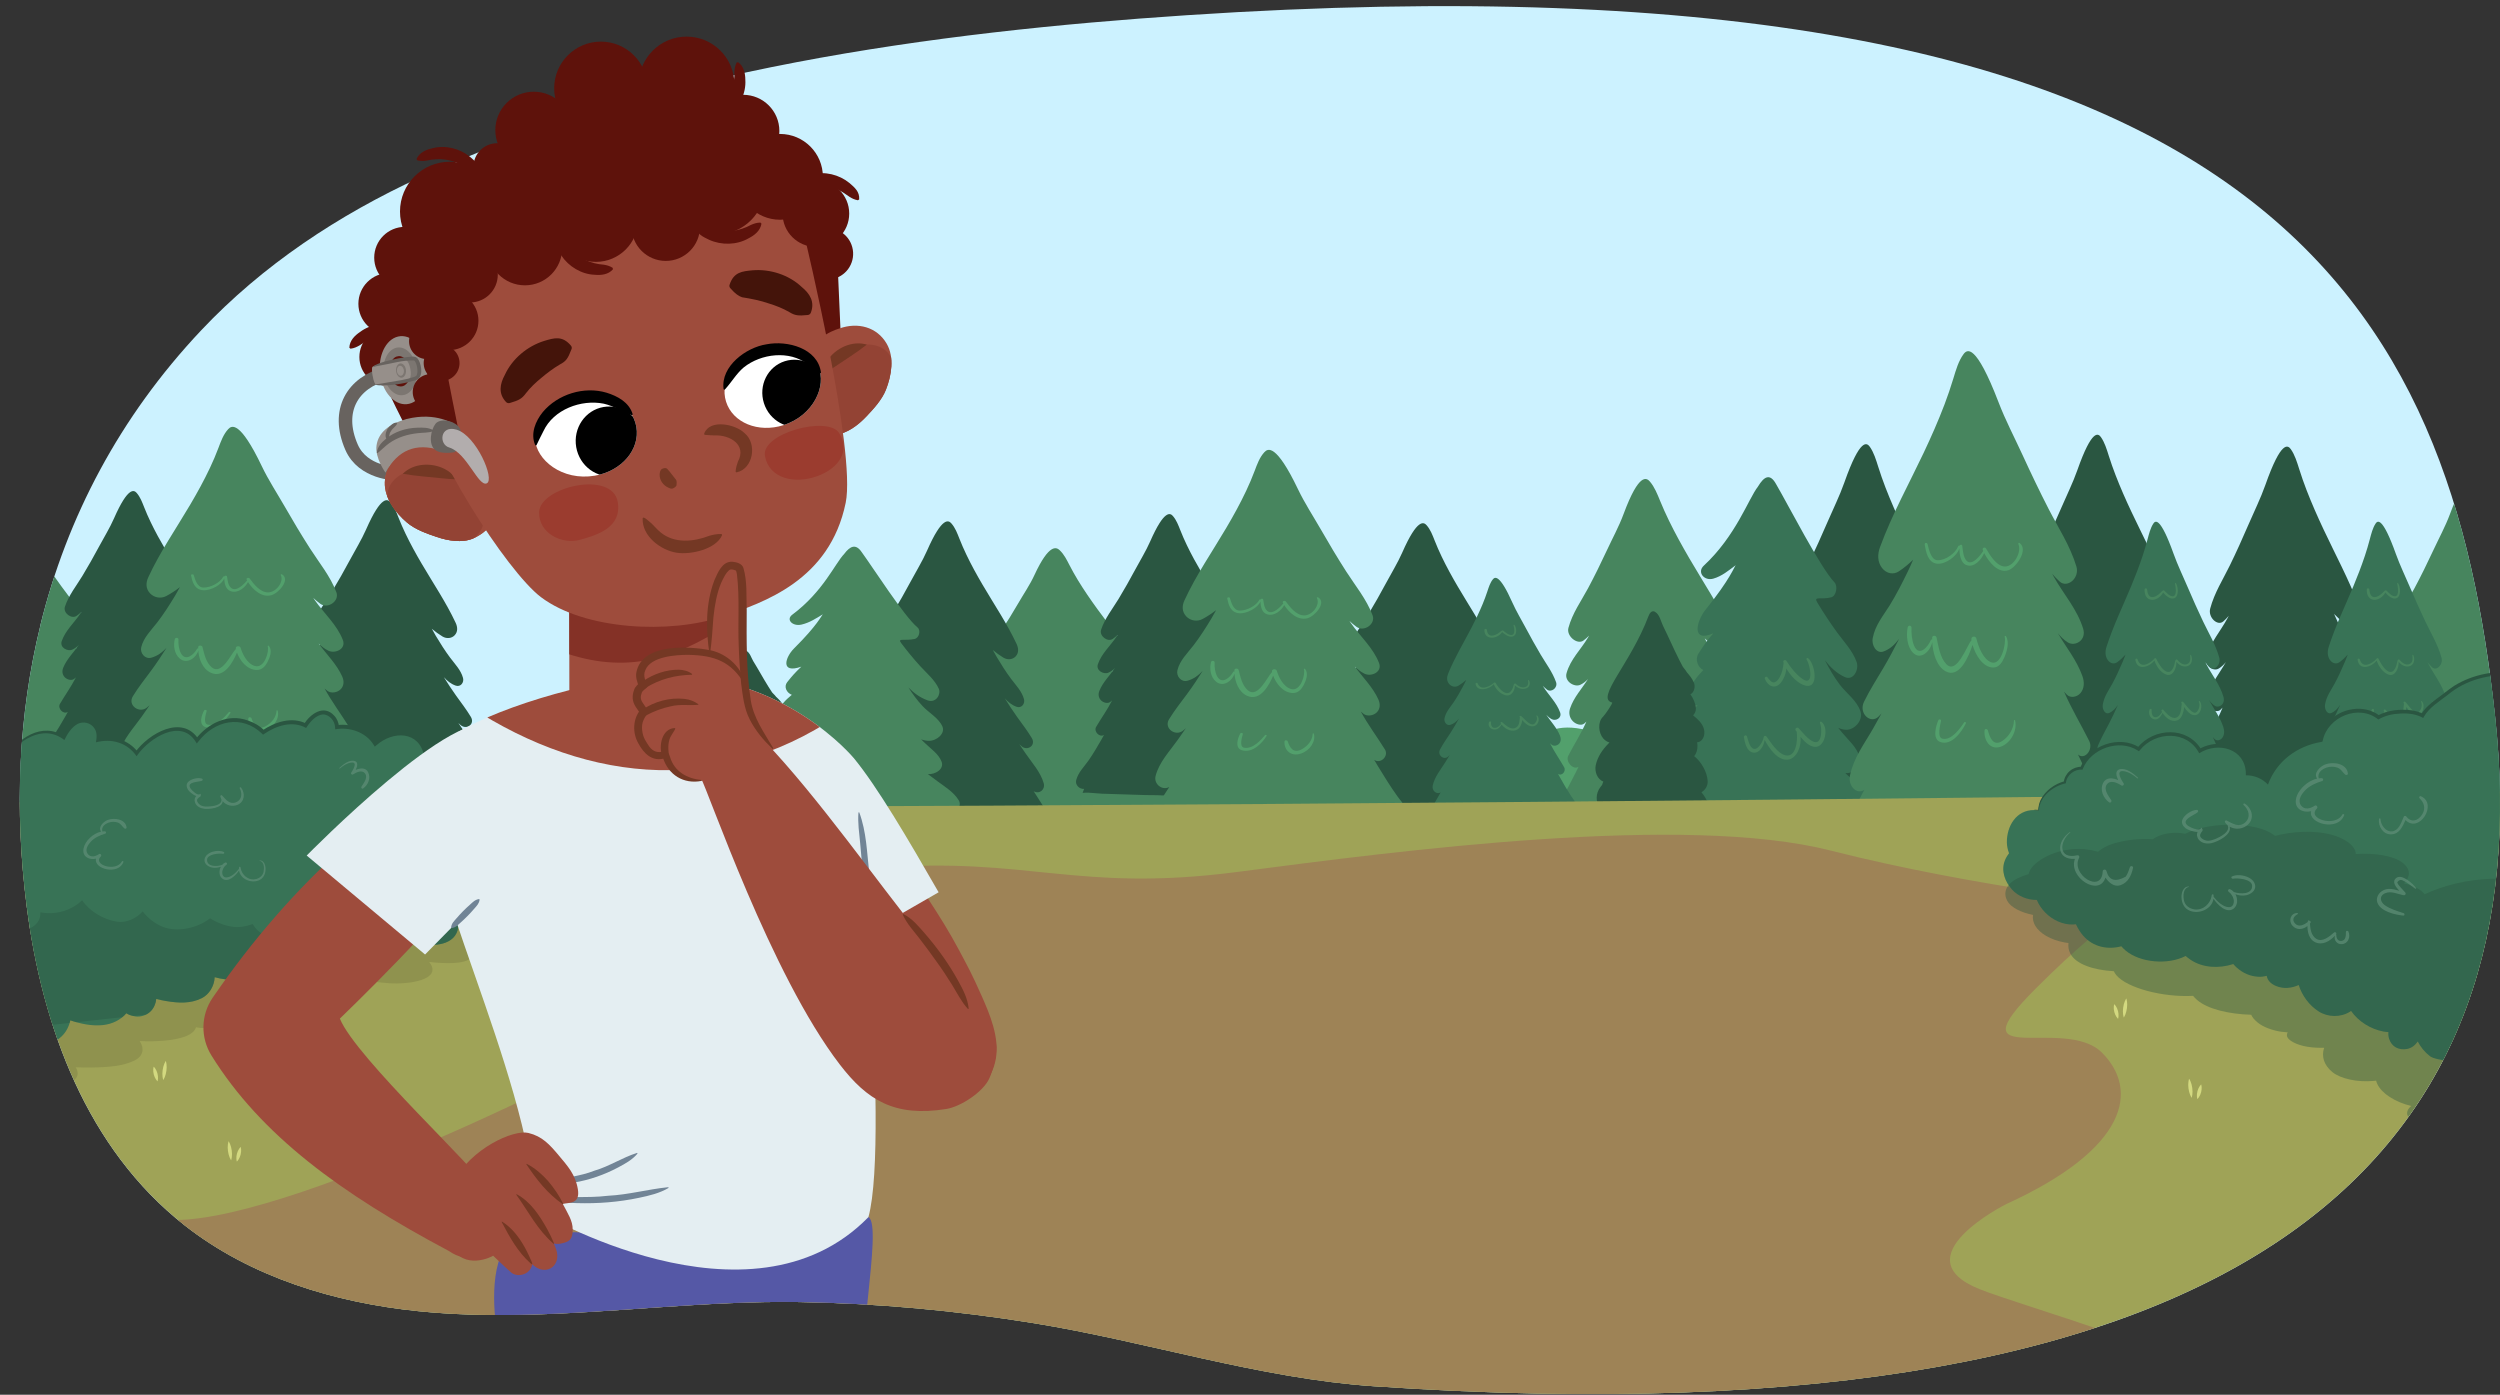 <?xml version="1.0" encoding="UTF-8"?><svg id="a" xmlns="http://www.w3.org/2000/svg" width="760" height="424" xmlns:xlink="http://www.w3.org/1999/xlink" viewBox="0 0 760 424"><rect x="0" y="0" width="760" height="424" fill="#333333" stroke="none"/><defs><clipPath id="b"><path d="M12.27,190.07c8.09-32.86,24.11-63.34,48.83-89.59,18.8-19.96,41.86-35.16,66.68-46.59C198.57,21.29,283.83,9.72,360.84,4.62c331.46-21.96,384.42,90.73,397.66,213.1,13.87,128.28-65.86,222.43-340.8,203.7-34.84-2.37-68.97-13.59-103.37-19.17-23.59-3.82-47.41-6.05-71.31-6.43-28.45-.45-56.54,3.37-84.93,3.89-10.32,.19-20.66-.07-30.93-1.12-25.42-2.6-50.9-10.31-71.01-26.07-29.8-23.35-43.35-60.53-48.03-96.97-3.78-29.41-2.53-58.25,4.17-85.46Z" fill="none"/></clipPath><clipPath id="c"><path d="M-9.67,227.52c3.5-1.14,7.59-.65,10.2,2.03,.4,.41,.75,.86,1.07,1.33,2.13-3.34,4.83-6.14,8.65-7.71,3.07-1.26,6.6-.71,9.19,1.12,.71-1.44,1.6-2.74,2.69-3.77,3.35-3.17,8.29-.58,7.75,3.83-.02,.2-.05,.41-.08,.61,1.06-.23,2.12-.34,3.14-.31,3.57,.1,6.72,1.77,8.6,4.32,2.67-3.74,7.1-6.57,11.26-7.35,2.81-.53,5.66,1.12,7.11,3.43,1.86-2.32,4.22-4.22,6.68-5.29,4.43-1.93,10.25-.54,13.47,2.81,2.39-1.6,5.04-2.68,7.4-2.98,1.83-.23,3.72,.14,5.41,.94,1.04-1.54,2.21-2.89,4.07-3.7,2.14-.93,4.31,.64,5.12,2.47,.25,.55,.37,1.13,.41,1.72,2.29-.31,4.62,.02,6.88,.99,1.93,.84,3.63,2.3,4.74,4.09,3.09-2.56,6.97-4.01,10.6-2.65,2.49,.93,3.99,3.05,4.59,5.43,.61-.52,1.26-1.02,1.91-1.49,3.01-2.19,6.47-2.96,9.99-1.68,.84,.3,1.53,.77,2.09,1.35,1.04-1.3,2.35-2.51,3.89-2.83,2.41-.51,4.48,.32,5.45,2.62,.28,.67,.38,1.38,.36,2.08,2.44-.16,4.89,0,7.22,.87,2.46,.91,4.3,3.04,4.71,5.43,4.15-1,8.66-1.51,12.66,.09,.93,.37,1.77,.91,2.48,1.55,.99-.95,1.98-1.76,3.32-2.22,1.95-.66,4.21-.07,5.39,1.61,1.33,1.91,.72,3.82-.23,5.58,1.36,.35,2.62,.93,3.66,1.86,1.57,1.42,2.05,3.03,1.82,4.59,2.84,.83,5.37,2.36,6.57,4.5,1.34,2.38,.92,4.89-.44,6.84,1.38,1.23,2.51,2.68,2.94,4.4,1.14,4.52-2.47,7.94-7.01,7.87-1.13-.02-2.39-.12-3.57-.41-.86,1.32-2.25,2.34-4.27,2.79-3.1,.69-6.2,.07-9.13-1.01-.55,1.58-1.74,2.93-3.44,3.49-2.2,.72-4.54,.35-6.76-.34-.7,1.66-2.48,2.9-4.33,3.16-4.23,.6-9.03-.48-13.17-2.6-.24,1.46-1.04,2.88-2.43,4.02-2.58,2.11-6.62,1.02-9.61-.14,0,.32,0,.65-.05,.99-.66,5.52-7.69,6.1-11.92,4.82-2.7-.82-5.16-2.12-7.59-3.5-.21-.12-.44-.25-.66-.37,.08,1.23-.21,2.48-1,3.71-4.01,6.23-12.07,3.84-17.63,1.53-.65-.27-1.38-.59-2.14-.95-.02,.66-.12,1.32-.34,1.99-1.94,5.99-8.03,6.18-13.12,4.4-.25,.51-.65,.96-1.12,1.27-1.04,.68-2.12,.58-3.23,.19,.53,.18,.63,.22,.31,.11-.55-.17-.99-.3-1.43-.58-2.52,3.77-8.37,3.83-12.6,2.97-.52-.11-1.04-.24-1.57-.38-.09,2.58-1.59,5.23-3.96,6.4-3.4,1.68-7.01,1.48-10.68,.87-1.04-.17-2.09-.39-3.13-.66-.03,.35-.08,.7-.17,1.05-.37,1.39-1.12,2.58-2.36,3.39-1.2,.78-2.83,1.15-4.24,.79-.64-.16-1.04-.2-1.79-.57-.19-.09-.36-.19-.52-.3-1.68,1.99-4.24,3.3-7.21,3.6-3.28,.33-6.67-.39-9.82-1.45-.4,1.83-1.24,3.53-2.66,4.89-4.32,4.13-10.91,3.5-16.19,1.85-1.35-.42-2.69-.98-3.96-1.66,.1,.72,.12,1.47,.05,2.26-.62,6.39-9.28,6.97-13.95,5.56-3.11-.94-5.94-2.47-7.99-4.97-.93-1.13-1.75-4.22-.11-5.11-3.15-6.15-4.05-12.89-4.48-19.75-.45-7.17-1.62-14.22-2.15-21.38-.26-3.57-.17-7.13-.1-10.7,.08-4.14,.74-7.59,3.18-11.03" fill="none"/></clipPath><clipPath id="d"><path d="M202.48,205.33c-18.91,.17-49.82,8.97-63.99,17.68-5.87,4.78-6.2,9.53-7.77,17.15-4.51,21.89,29.63,84.36,32.28,127.85,0,0,64.88,38.99,101,2,6.82-24.81-4.42-139.51-4.42-139.51,0,0-20.96-25.5-57.1-25.16Z" fill="#e4eef2"/></clipPath><clipPath id="e"><path d="M269.33,118.47c-1.21,3.06-3.73,5.8-5.94,8.13-2.45,2.59-5.85,5.25-9.52,5.57-6.37,.55-12.35-3.21-13.36-9.87-.71-4.65,1.21-9.18,3.49-13.17,4.35-7.58,10.71-9.09,11.22-9.28,5.53-1.97,11.37-.47,14.33,4.63,2.43,4.17,1.45,9.76-.22,13.99Z" fill="#9e4c3c"/></clipPath><clipPath id="f"><path d="M218.4,183.9l1.46,28.73c-13.99,12.79-29.81,11.95-46.77,2.72l-.04-36.15,45.36,4.7Z" fill="#9e4c3c"/></clipPath><clipPath id="g"><path d="M116.98,146.59c.22-5.88,4.68-9.96,10.49-10.81,.54-.08,6.86-1.73,14.26,2.93,3.89,2.45,7.71,5.56,9.27,9.99,2.23,6.36-1.28,12.48-7.17,14.99-3.39,1.44-7.64,.69-11.02-.45-3.05-1.03-6.56-2.26-9.07-4.39-3.46-2.95-6.94-7.43-6.76-12.25Z" fill="#9e4c3c"/></clipPath><clipPath id="h"><path d="M231.19,106.7c9.31-1.92,15.27,0,17.56,4.88,2.64,5.61-1.38,14.74-10.61,17.68-7.61,2.42-15.4-.73-17.42-7.16-2.02-6.43,2.65-13.79,10.48-15.4Z" fill="#fff"/></clipPath><clipPath id="i"><path d="M176.51,120.55c-9.48,2.64-14.05,7.24-13.85,12.82,.24,6.42,8.26,12.92,18.15,11.24,8.16-1.38,13.82-7.98,12.64-14.85-1.18-6.88-8.98-11.43-16.95-9.21Z" fill="#fff"/></clipPath></defs><g clip-path="url(#b)"><rect x="-25.28" y="-30.24" width="867.68" height="543.62" fill="#ccf2ff"/><g><path d="M232.54,221.39s22.62-4.85,27.47-3.23c4.85,1.62,10.5,8.89,10.5,8.89,0,0,15.35-2.42,20.2,2.42,4.85,4.85,8.08,2.42,8.08,2.42,0,0,7.27-9.7,21.82-10.5s14.54,7.27,14.54,7.27c0,0,13.74-6.46,19.39-6.46s22.62,5.66,23.43,21.01c2.42,4.85,8.89-12.93,17.78-11.31,8.89,1.62,12.93,8.89,12.93,8.89,0,0-6.46-22.62,11.31-27.47,17.78-4.85,43.63,21.82,43.63,21.82,0,0,.14-18.09,19.06-13.09,18.92,5,52.05,30.05,47.2,29.25s-322.4,7.27-322.4,7.27l25.05-37.17Z" fill="#52a06c"/><g><path d="M295.12,250.24c-.17,.39-.32,.78-.46,1.18,.76-.03,1.51-.04,2.22,.02,1.56,.15,3.11,.3,4.67,.45l15.79,.94c2.73,.1,5.46,.21,8.2,.44,.5,.04,14.01,3.55,14.51,3.59l19.81-1.52c.72-.78,.93-1.95,.06-3.11-1.89-2.54-3.87-5.04-5.84-7.53,0,0,0,0,0,0,1.97,1.04,3.93-.35,3.23-2.17-1.24-3.21-4.13-5.85-6.46-8.61-.79-.93-1.57-1.87-2.34-2.81,.25,.2,.51,.41,.77,.6,2.08,1.55,4.9-.08,3.3-2.23-1.63-2.18-3.48-4.16-5.29-6.24-1.54-1.76-2.98-3.57-4.38-5.41,1.16,1.1,2.49,2.03,4.11,2.56,1.65,.53,2.81-.78,2.31-2.12-.84-2.3-2.93-4.04-4.66-5.95-1.85-2.05-3.53-4.21-5.14-6.39-.5-.68-.98-1.36-1.44-2.05,1.17,.85,2.39,1.63,3.7,2.33,1.39,.74,3.07,.66,4.03-.22,1.05-.96,.87-2.29,.11-3.57-3.55-5.97-8.17-11.54-12.32-17.25-2.09-2.88-4.1-5.8-5.92-8.79-.93-1.53-1.8-3.09-2.61-4.66-.79-1.53-1.58-3.17-2.93-4.45-.94-.89-3.16-2.24-7.69,7.56-1.36,2.95-3.26,5.71-4.9,8.54-1.73,2.98-3.54,5.93-5.45,8.8-2.02,3.03-4.55,5.78-5.72,9.26-.64,1.91,2.58,4,4.35,2.97,.6-.35,1.16-.75,1.68-1.17-.12,.16-.23,.32-.34,.48-2.05,2.77-5.09,5.02-6.23,8.3-.68,1.95,2.32,3.33,3.98,2.72,.91-.34,1.63-.81,2.27-1.37-1.77,2.27-4.12,4.22-5.23,6.88-.41,.97-.26,2.07,.77,2.95,.87,.74,2.48,1.17,3.37,.58,.22-.14,.42-.29,.63-.44-1.53,2.81-3.54,5.27-5.27,7.97-.88,1.38,1.45,3.44,2.99,2.57-.27,.45-.54,.9-.81,1.34-1.33,2.13-2.68,4.25-4.21,6.25-1.52,1.98-3.55,3.57-4.18,6.03-.37,1.46,1.4,2.87,2.99,2.76Z" fill="#47855e"/><path d="M260.16,248.45c-.17,.42-.33,.84-.48,1.27,.7-.06,1.38-.1,2.02-.05,1.41,.1,2.82,.21,4.24,.32l14.35,.46c2.48,.01,4.97,.04,7.46,.19,.45,.03,12.59,3.3,13.04,3.33l18.15-2.3c.7-.85,.95-2.11,.22-3.31-1.59-2.64-3.26-5.23-4.93-7.83,0,0,0,0,0,0,1.74,1.04,3.6-.51,3.06-2.42-.96-3.38-3.46-6.09-5.43-8.95-.67-.97-1.33-1.94-1.99-2.92,.22,.21,.44,.42,.67,.61,1.81,1.58,4.47-.25,3.13-2.48-1.37-2.27-2.95-4.31-4.5-6.47-1.31-1.82-2.53-3.71-3.71-5.61,1,1.13,2.16,2.08,3.61,2.58,1.47,.51,2.6-.93,2.22-2.33-.65-2.42-2.45-4.2-3.93-6.18-1.58-2.12-2.99-4.36-4.35-6.63-.42-.7-.82-1.42-1.2-2.14,1.02,.86,2.1,1.65,3.25,2.35,1.23,.74,2.76,.6,3.69-.38,1-1.06,.92-2.47,.29-3.81-2.92-6.23-6.84-12.02-10.32-17.96-1.76-2.99-3.43-6.03-4.93-9.16-.77-1.6-1.48-3.23-2.13-4.88-.63-1.61-1.27-3.32-2.44-4.64-.81-.92-2.76-2.28-7.41,8.32-1.4,3.18-3.28,6.19-4.92,9.27-1.74,3.24-3.54,6.44-5.44,9.57-2,3.3-4.45,6.31-5.71,10.06-.69,2.06,2.14,4.17,3.81,3.01,.57-.4,1.1-.84,1.6-1.31-.11,.18-.22,.35-.34,.53-2.01,3.02-4.91,5.52-6.12,9.05-.72,2.1,1.94,3.47,3.49,2.76,.85-.39,1.53-.92,2.14-1.54-1.74,2.48-3.99,4.64-5.14,7.51-.42,1.05-.35,2.22,.54,3.12,.76,.76,2.2,1.16,3.04,.5,.2-.16,.4-.33,.59-.49-1.55,3.05-3.51,5.74-5.23,8.67-.88,1.5,1.14,3.62,2.59,2.63-.27,.49-.54,.97-.81,1.45-1.33,2.31-2.67,4.62-4.18,6.8-1.49,2.17-3.43,3.92-4.13,6.57-.41,1.56,1.12,3.01,2.58,2.84Z" fill="#2a5641"/><path d="M329.56,239.85c-.16,.39-.31,.78-.45,1.18,.65-.05,1.28-.09,1.88-.05,1.31,.09,2.62,.2,3.94,.3l13.33,.42c2.31,0,4.61,.04,6.93,.18,.42,.03,11.69,3.07,12.11,3.09l16.86-2.14c.65-.79,.88-1.96,.21-3.08-1.48-2.45-3.03-4.86-4.58-7.27,0,0,0,0,0,0,1.61,.97,3.34-.47,2.84-2.25-.89-3.14-3.21-5.66-5.05-8.32-.62-.9-1.24-1.8-1.85-2.71,.21,.19,.41,.39,.62,.57,1.69,1.47,4.16-.24,2.91-2.31-1.27-2.11-2.74-4.01-4.18-6.01-1.22-1.69-2.35-3.44-3.45-5.21,.93,1.05,2.01,1.93,3.36,2.4,1.37,.47,2.42-.86,2.06-2.17-.6-2.25-2.28-3.9-3.65-5.74-1.47-1.97-2.78-4.06-4.04-6.16-.39-.65-.76-1.32-1.12-1.98,.95,.8,1.95,1.53,3.02,2.18,1.14,.69,2.56,.56,3.43-.35,.93-.98,.85-2.29,.27-3.54-2.71-5.79-6.35-11.16-9.59-16.68-1.63-2.78-3.19-5.61-4.58-8.51-.72-1.49-1.38-3-1.98-4.53-.59-1.49-1.18-3.08-2.26-4.31-.75-.85-2.56-2.12-6.89,7.73-1.3,2.96-3.04,5.75-4.57,8.61-1.61,3.01-3.29,5.98-5.05,8.89-1.86,3.06-4.14,5.86-5.3,9.34-.64,1.91,1.99,3.88,3.54,2.8,.53-.37,1.02-.78,1.48-1.21-.11,.16-.21,.33-.31,.49-1.87,2.81-4.56,5.13-5.69,8.41-.67,1.95,1.8,3.23,3.24,2.56,.79-.36,1.42-.86,1.99-1.43-1.61,2.31-3.7,4.31-4.78,6.97-.39,.97-.32,2.06,.51,2.9,.7,.71,2.04,1.08,2.82,.46,.19-.15,.37-.3,.55-.46-1.44,2.83-3.26,5.33-4.86,8.05-.82,1.39,1.06,3.36,2.4,2.44-.25,.45-.5,.9-.75,1.35-1.24,2.15-2.48,4.29-3.88,6.32-1.39,2.01-3.19,3.64-3.84,6.1-.38,1.45,1.04,2.8,2.39,2.64Z" fill="#2a5641"/><path d="M242.85,249.37c-.23-1.81-1.27-2.83-2.67-4.05,0,0,0,0,0,0,1.33-.14,2.39-1.6,1.93-2.78-.4-1.02-1.09-1.91-1.93-2.72,1.06-.51,1.91-1.47,1.81-2.64-.18-2.11-1.82-4.43-3.92-5.79,.61-.62,.98-1.43,.95-2.44,0-.27-.05-.53-.12-.78,1.16-.05,2.02-.95,2.12-2.05,.13-1.51-1.04-2.68-2.26-3.56-.31-.22-.65-.47-1.02-.69,.51-.42,.85-1.03,.81-1.63-.1-1.23-.73-2.32-1.6-3.29,1.12-.39,1.56-1.79,.99-2.79-.52-.92-1.22-1.61-1.99-2.31-.21-.3-.48-.59-.79-.89-.15-.14-.29-.29-.42-.44-.35-.57-.76-1.13-1.1-1.7-.85-1.4-1.71-2.79-2.51-4.22-.69-1.23-1.44-2.43-2.16-3.64-.64-1.08-.98-2.63-2.27-3.22,0,0-1.14-.76-1.96,.98-5.2,11.1-15.54,19.18-10.59,20.17,.29,.06-1.83,2.62-2.62,3.29-1.66,1.22-1.37,3.79,.03,5.08,.54,.5,1.17,.81,1.82,.95-.15,.12-.29,.24-.43,.36-1.61,1.34-3.03,2.95-3.56,4.93-.42,1.56,.5,3.33,2.22,3.85-.15,.24-.27,.49-.35,.74-.16,.16-.33,.33-.48,.5-1.45,1.44-1.55,3.67,.03,5.12,.12,.11,.26,.22,.4,.32-.03,.07-.07,.13-.09,.19-.39,.92-.03,2.08,.61,2.89-.32,.22-.63,.46-.92,.71-1.3,1.11-1.49,3.04-.6,4.43,.35,.54,.82,.97,1.36,1.27-.21,.28-.4,.56-.58,.84,6.94,0,13.88-.2,20.82-.17,2.76,.01,5.68-.27,8.57-.29,.13-.83,0-1.7-.32-2.51,.2,.02,.39,.02,.6,.01,1.1-.06,2.36-.86,2.21-2.02Z" fill="#2a5641"/><path d="M404.63,249.01c-.17,.42-.33,.84-.48,1.27,.7-.06,1.38-.1,2.02-.05,1.41,.1,2.82,.21,4.24,.32l14.35,.46c2.48,.01,4.97,.04,7.46,.19,.45,.03,12.59,3.3,13.04,3.33l18.15-2.3c.7-.85,.95-2.11,.22-3.31-1.59-2.64-3.26-5.23-4.93-7.83,0,0,0,0,0,0,1.74,1.04,3.6-.51,3.06-2.42-.96-3.38-3.46-6.09-5.43-8.95-.67-.97-1.33-1.94-1.99-2.92,.22,.21,.44,.42,.67,.61,1.81,1.58,4.47-.25,3.13-2.48-1.37-2.27-2.95-4.31-4.5-6.47-1.31-1.82-2.53-3.71-3.71-5.61,1,1.13,2.16,2.08,3.61,2.58,1.47,.51,2.6-.93,2.22-2.33-.65-2.42-2.45-4.2-3.93-6.18-1.58-2.12-2.99-4.36-4.35-6.63-.42-.7-.82-1.42-1.2-2.14,1.02,.86,2.1,1.65,3.25,2.35,1.23,.74,2.76,.6,3.69-.38,1-1.06,.92-2.47,.29-3.81-2.92-6.23-6.84-12.02-10.32-17.96-1.76-2.99-3.43-6.03-4.93-9.16-.77-1.6-1.48-3.23-2.13-4.88-.63-1.61-1.27-3.32-2.44-4.64-.81-.92-2.76-2.28-7.41,8.32-1.4,3.18-3.28,6.19-4.92,9.27-1.74,3.24-3.54,6.44-5.44,9.57-2,3.3-4.45,6.31-5.71,10.06-.69,2.06,2.14,4.17,3.81,3.01,.57-.4,1.1-.84,1.6-1.31-.11,.18-.22,.35-.34,.53-2.01,3.02-4.91,5.52-6.12,9.05-.72,2.1,1.94,3.47,3.49,2.76,.85-.39,1.53-.92,2.14-1.54-1.74,2.48-3.99,4.64-5.14,7.51-.42,1.05-.35,2.22,.54,3.12,.76,.76,2.2,1.16,3.04,.5,.2-.16,.4-.33,.59-.49-1.55,3.05-3.51,5.74-5.23,8.67-.88,1.5,1.14,3.62,2.59,2.63-.27,.49-.54,.97-.81,1.45-1.33,2.31-2.67,4.62-4.18,6.8-1.49,2.17-3.43,3.92-4.13,6.57-.41,1.56,1.12,3.01,2.58,2.84Z" fill="#2a5641"/><g><path d="M427.23,254.11c.25,.55,.48,1.1,.7,1.66-.93-.14-1.83-.24-2.67-.24-1.86,0-3.72,.03-5.58,.04l-18.92-.68c-3.28-.2-6.55-.38-9.84-.41-.59,0-1.19,0-1.78,0l-39.33-1.41c-.97-1.15-1.36-2.77-.46-4.25,1.97-3.23,4.04-6.4,6.11-9.57,0,0,0,0,0,0-2.24,1.18-4.78-.97-4.16-3.36,1.09-4.23,4.26-7.48,6.72-10.96,.83-1.18,1.66-2.36,2.48-3.55-.28,.25-.57,.49-.86,.73-2.32,1.87-5.92-.72-4.25-3.45,1.7-2.78,3.68-5.25,5.61-7.87,1.64-2.21,3.15-4.51,4.62-6.84-1.27,1.36-2.75,2.47-4.64,2.99-1.91,.52-3.47-1.41-3.05-3.18,.74-3.03,3.03-5.15,4.88-7.56,1.98-2.57,3.73-5.32,5.41-8.1,.52-.86,1.01-1.74,1.48-2.62-1.3,1.01-2.68,1.93-4.17,2.72-1.59,.84-3.61,.53-4.89-.8-1.38-1.44-1.33-3.24-.57-4.89,3.55-7.71,8.43-14.76,12.72-22.04,2.17-3.67,4.23-7.41,6.05-11.27,.94-1.98,1.79-3.99,2.57-6.05,.75-2,1.51-4.13,2.98-5.71,1.02-1.1,3.53-2.67,10.2,11.28,2,4.19,4.63,8.2,6.97,12.27,2.45,4.29,5,8.54,7.66,12.7,2.81,4.39,6.2,8.46,8.04,13.35,1.01,2.69-2.62,5.15-4.87,3.52-.77-.56-1.49-1.16-2.17-1.81,.16,.23,.31,.47,.48,.7,2.81,4.04,6.76,7.49,8.53,12.11,1.06,2.75-2.39,4.27-4.46,3.22-1.14-.57-2.07-1.31-2.9-2.15,2.42,3.32,5.49,6.27,7.17,10.04,.61,1.38,.57,2.87-.56,3.94-.96,.91-2.84,1.29-3.99,.37-.28-.22-.55-.45-.81-.68,2.19,4.03,4.92,7.64,7.34,11.54,1.24,1.99-1.32,4.52-3.28,3.14,.38,.65,.76,1.29,1.15,1.93,1.87,3.07,3.75,6.13,5.85,9.06,2.08,2.9,4.72,5.31,5.78,8.76,.62,2.03-1.33,3.75-3.26,3.4Z" fill="#47855e"/><path d="M400.72,181.59c-.2-.12-.48,.06-.38,.25,1.06,1.86-1.29,5.27-3.9,5.25-2.45-.02-4.44-2.73-5.51-4.2-.33-.45-1.2-.16-.94,.34,.04,.08,.08,.16,.13,.24-.84,.98-3.22,3.59-4.84,2.28-1-.81-1.07-2.4-1.26-3.46-.07-.41-.7-.35-.83-.03-.11-.06-.29-.04-.35,.08-.84,1.69-3.66,3.31-6,3.28-1.97-.03-2.57-2.65-2.94-3.78-.13-.4-.9-.32-.81,.1,.35,1.77,.93,4.28,3.64,4.49,2.32,.18,5.75-1.7,6.44-3.58,.07,1.36,.32,3.31,1.98,3.88,2.25,.76,4.43-1.21,5.25-2.78,1.32,2.07,4.02,4.83,7.09,3.99,2.21-.6,5.92-4.77,3.22-6.35Z" fill="#52a06c"/><path d="M396.74,203.36c-.1-.13-.42-.09-.36,.09,.52,1.52-.97,6.84-3.87,6.02-2.42-.68-3.83-3.75-4.36-5.54-.22-.74-1.59-.58-1.47,.19,0,.06,.03,.12,.04,.18-.02,.01-.04,.02-.06,.04-1.34,1.3-4.26,8.06-7.27,5.55-1.82-1.52-2.32-4.23-2.84-6.21-.14-.55-1.26-.59-1.29,.03,0,.15,0,.31,0,.47-.1-.08-.29-.08-.36,.06-.9,1.69-3.44,3.97-4.87,1.4-.68-1.24-.86-2.9-.78-4.25,.03-.58-.97-.66-1.11-.1-.47,1.87-.2,4.51,1.55,5.94,2.29,1.89,5.17-.52,5.59-2.5,.16,2.47,1.22,5.62,3.88,6.81,4.03,1.8,6.78-3.48,7.88-6.16,.85,2.35,2.99,5.25,6.02,5.29,1.68,.02,2.64-1.27,3.23-2.35,.76-1.41,1.56-3.57,.47-4.97Z" fill="#52a06c"/><path d="M399.4,223.04c-.04-.14-.32-.15-.33,0-.08,1.9-1.37,3.66-3.31,4.73-2.63,1.46-3.73-.64-4.29-2.4-.13-.41-.95-.46-.98,.02-.2,2.46,1.79,4.81,5.06,3.67,2.73-.95,4.52-3.72,3.85-6.03Z" fill="#52a06c"/><path d="M384.57,223.49c-1.22,1.47-3.76,4.33-6.38,3.81-1.59-.32-.56-3.31-.37-4.15,.08-.38-.6-.48-.78-.15-.69,1.26-1.83,4.38,.53,5.08,3.3,.97,6.31-2.39,7.48-4.38,.14-.23-.32-.43-.49-.21Z" fill="#52a06c"/></g><g><path d="M289.17,247.16c1.91-.36,3.26-2.27,2.27-3.89-1.5-2.45-3.93-3.91-6.33-5.68-1.02-.75-2.03-1.5-3.03-2.26,2.31,.17,5-1.58,4.17-3.76-.91-2.39-3.22-3.87-5.1-5.7-.38-.37-.76-.74-1.14-1.12,.74,.27,1.51,.44,2.32,.46,2.38,.07,5.07-2.21,4.18-4.31-1.1-2.58-4.02-4.12-6.02-6.22-1.67-1.76-3.06-3.71-4.34-5.7,1.6,1.63,3.39,3.03,5.82,3.92,2.56,.94,4.17-1.83,3.43-3.51-1.17-2.67-3.69-4.72-5.7-6.93-2.04-2.25-3.95-4.58-5.76-6.98-1.22-1.62,1.13-.59,4.08-1.23,1.46-.32,1.94-2.63,.93-3.48-4.17-3.48-13.63-18.33-16.97-22.89-1.8-2.68-3.52-1.91-5.34,.51-2.77,2.86-6.39,11.48-15.78,18.47-2.04,1.52,.12,3.63,2.78,3.02,2.48-.57,4.44-1.89,6.52-3.14,0,0,0,0,0,0-.4,.33-1.57,3.23-8.74,10.35-2.73,2.71-4.31,7.84,2.18,5.58-1.93,1.85-2.67,2.67-4.28,4.69-1.14,1.43-.18,3.25,1.39,3.87-1.91,1.57-3.64,3.31-4.31,5.43-.55,1.73,.9,2.91,2.66,2.82-2.2,1.5-4.58,3.14-5.27,5.36-.47,1.51,.47,3.23,2.31,3.49-2.4,2.27-5.42,4.65-5.76,7.63-.15,1.32,1.29,2.84,2.94,2.69,.04,0,.09-.01,.13-.02-.06,.56,.06,1.11,.32,1.6-.59,1.82-.96,3.68-1.02,5.49-.56,1.04-1.19,2.02-1.93,2.9-2.68,3.21,.37,7.16,4.46,7.38,7.74,.41,15.57-.21,23.28,.37,8.09,.6,15.95,1.75,24.1,.18,1.34-.26,2.37-.86,3.07-1.64,.03,0,.06,0,.09,0,1.66,.88,3.49,1.42,5.65,1.09,1.21-.19,2.18-1.28,2.21-2.28,.09-2.62-2.04-4.76-4.48-6.6Z" fill="#47855e"/><path d="M275.06,223.35c-.25-.14-.46,.12-.37,.29,.62,1.18,.72,5.39-2.07,4.31-1.64-.64-2.92-2.06-4.17-3.1-.41-.35-1.21,.12-.84,.52,.09,.1,.2,.21,.3,.33,.32,2.05-.2,6.15-3.39,5.47-2.25-.48-4.11-2.92-5.38-4.34-.3-.34-.89-.14-.87,.21-.02,.02-.03,.04-.03,.06-.16,.85-1.7,3.09-3.09,2.5-1-.43-1.42-2.01-1.73-2.8-.18-.47-.99-.27-.9,.2,.26,1.24,.82,3.32,2.71,3.56,1.85,.23,3.11-1.61,3.34-2.96,1.28,1.94,3.85,4.94,6.84,4.6,2.52-.29,3.92-3.13,3.6-5.33,1.32,1.3,3.08,2.65,4.87,2.29,2.54-.52,3.27-4.68,1.17-5.82Z" fill="#47855e"/><path d="M271.17,208.48c-.23-.13-.55,.13-.39,.31,1.1,1.28,2.28,6.5-1.24,4.52-1.79-1.01-3.46-2.72-4.63-4.2-.28-.36-1.06-.13-.88,.3,.02,.05,.05,.11,.08,.16-.14,1.23-.43,2.38-1.23,3.48-.34,.47-.82,.95-1.5,1.09-.81,.16-1.6-.81-2.01-1.22-.28-.27-.89,.02-.74,.35,.81,1.72,2.91,2.59,4.59,1.02,.86-.8,1.58-2.14,1.69-3.39,1.27,1.77,3.4,3.58,5.56,4,4.13,.79,2.71-5.3,.71-6.41Z" fill="#47855e"/></g></g><g><path d="M-19.88,243.24c-.17,.39-.32,.78-.46,1.18,.76-.03,1.51-.04,2.22,.02,1.56,.15,3.11,.3,4.67,.45l15.79,.94c2.73,.1,5.46,.21,8.2,.44,.5,.04,14.01,3.55,14.51,3.59l19.81-1.52c.72-.78,.93-1.95,.06-3.11-1.89-2.54-3.87-5.04-5.84-7.53,0,0,0,0,0,0,1.97,1.04,3.93-.35,3.23-2.17-1.24-3.21-4.13-5.85-6.46-8.61-.79-.93-1.57-1.87-2.34-2.81,.25,.2,.51,.41,.77,.6,2.08,1.55,4.9-.08,3.3-2.23-1.63-2.18-3.48-4.16-5.29-6.24-1.54-1.76-2.98-3.57-4.38-5.41,1.16,1.1,2.49,2.03,4.11,2.56,1.65,.53,2.81-.78,2.31-2.12-.84-2.3-2.93-4.04-4.66-5.95-1.85-2.05-3.53-4.21-5.14-6.39-.5-.68-.98-1.36-1.44-2.05,1.17,.85,2.39,1.63,3.7,2.33,1.39,.74,3.07,.66,4.03-.22,1.05-.96,.87-2.29,.11-3.57-3.55-5.97-8.17-11.54-12.32-17.25-2.09-2.88-4.1-5.8-5.92-8.79-.93-1.53-1.8-3.09-2.61-4.66-.79-1.53-1.58-3.17-2.93-4.45-.94-.89-3.16-2.24-7.69,7.56-1.36,2.95-3.26,5.71-4.9,8.54-1.73,2.98-3.54,5.93-5.45,8.8-2.02,3.03-4.55,5.78-5.72,9.26-.64,1.91,2.58,4,4.35,2.97,.6-.35,1.16-.75,1.68-1.17-.12,.16-.23,.32-.34,.48-2.05,2.77-5.09,5.02-6.23,8.3-.68,1.95,2.32,3.33,3.98,2.72,.91-.34,1.63-.81,2.27-1.37-1.77,2.27-4.12,4.22-5.23,6.88-.41,.97-.26,2.07,.77,2.95,.87,.74,2.48,1.17,3.37,.58,.22-.14,.42-.29,.63-.44-1.53,2.81-3.54,5.27-5.27,7.97-.88,1.38,1.45,3.44,2.99,2.57-.27,.45-.54,.9-.81,1.34-1.33,2.13-2.68,4.25-4.21,6.25-1.52,1.98-3.55,3.57-4.18,6.03-.37,1.46,1.4,2.87,2.99,2.76Z" fill="#47855e"/><path d="M-54.84,241.45c-.17,.42-.33,.84-.48,1.27,.7-.06,1.38-.1,2.02-.05,1.41,.1,2.82,.21,4.24,.32l14.35,.46c2.48,.01,4.97,.04,7.46,.19,.45,.03,12.59,3.3,13.04,3.33l18.15-2.3c.7-.85,.95-2.11,.22-3.31-1.59-2.64-3.26-5.23-4.93-7.83,0,0,0,0,0,0,1.74,1.04,3.6-.51,3.06-2.42-.96-3.38-3.46-6.09-5.43-8.95-.67-.97-1.33-1.94-1.99-2.92,.22,.21,.44,.42,.67,.61,1.81,1.58,4.47-.25,3.13-2.48-1.37-2.27-2.95-4.31-4.5-6.47-1.31-1.82-2.53-3.71-3.71-5.61,1,1.13,2.16,2.08,3.61,2.58,1.47,.51,2.6-.93,2.22-2.33-.65-2.42-2.45-4.2-3.93-6.18-1.58-2.12-2.99-4.36-4.35-6.63-.42-.7-.82-1.42-1.2-2.14,1.02,.86,2.1,1.65,3.25,2.35,1.23,.74,2.76,.6,3.69-.38,1-1.06,.92-2.47,.29-3.81-2.92-6.23-6.84-12.02-10.32-17.96-1.76-2.99-3.43-6.03-4.93-9.16-.77-1.6-1.48-3.23-2.13-4.88-.63-1.61-1.27-3.32-2.44-4.64-.81-.92-2.76-2.28-7.41,8.32-1.4,3.18-3.28,6.19-4.92,9.27-1.74,3.24-3.54,6.44-5.44,9.57-2,3.3-4.45,6.31-5.71,10.06-.69,2.06,2.14,4.17,3.81,3.01,.57-.4,1.1-.84,1.6-1.31-.11,.18-.22,.35-.34,.53-2.01,3.02-4.91,5.52-6.12,9.05-.72,2.1,1.94,3.47,3.49,2.76,.85-.39,1.53-.92,2.14-1.54-1.74,2.48-3.99,4.64-5.14,7.51-.42,1.05-.35,2.22,.54,3.12,.76,.76,2.2,1.16,3.04,.5,.2-.16,.4-.33,.59-.49-1.55,3.05-3.51,5.74-5.23,8.67-.88,1.5,1.14,3.62,2.59,2.63-.27,.49-.54,.97-.81,1.45-1.33,2.31-2.67,4.62-4.18,6.8-1.49,2.17-3.43,3.92-4.13,6.57-.41,1.56,1.12,3.01,2.58,2.84Z" fill="#2a5641"/><path d="M14.56,232.85c-.16,.39-.31,.78-.45,1.18,.65-.05,1.28-.09,1.88-.05,1.31,.09,2.62,.2,3.94,.3l13.33,.42c2.31,0,4.61,.04,6.93,.18,.42,.03,11.69,3.07,12.11,3.09l16.86-2.14c.65-.79,.88-1.96,.21-3.08-1.48-2.45-3.03-4.86-4.58-7.27,0,0,0,0,0,0,1.61,.97,3.34-.47,2.84-2.25-.89-3.14-3.21-5.66-5.05-8.32-.62-.9-1.24-1.8-1.85-2.71,.21,.19,.41,.39,.62,.57,1.69,1.47,4.16-.24,2.91-2.31-1.27-2.11-2.74-4.01-4.18-6.01-1.22-1.69-2.35-3.44-3.45-5.21,.93,1.05,2.01,1.93,3.36,2.4,1.37,.47,2.42-.86,2.06-2.17-.6-2.25-2.28-3.9-3.65-5.74-1.47-1.97-2.78-4.06-4.04-6.16-.39-.65-.76-1.32-1.12-1.98,.95,.8,1.95,1.53,3.02,2.18,1.14,.69,2.56,.56,3.43-.35,.93-.98,.85-2.29,.27-3.54-2.71-5.79-6.35-11.16-9.59-16.68-1.63-2.78-3.19-5.61-4.58-8.51-.72-1.49-1.38-3-1.98-4.53-.59-1.49-1.18-3.08-2.26-4.31-.75-.85-2.56-2.12-6.89,7.73-1.3,2.96-3.04,5.75-4.57,8.61-1.61,3.01-3.29,5.98-5.05,8.89-1.86,3.06-4.14,5.86-5.3,9.34-.64,1.91,1.99,3.88,3.54,2.8,.53-.37,1.02-.78,1.48-1.21-.11,.16-.21,.33-.31,.49-1.87,2.81-4.56,5.13-5.69,8.41-.67,1.95,1.8,3.23,3.24,2.56,.79-.36,1.42-.86,1.99-1.43-1.61,2.31-3.7,4.31-4.78,6.97-.39,.97-.32,2.06,.51,2.9,.7,.71,2.04,1.08,2.82,.46,.19-.15,.37-.3,.55-.46-1.44,2.83-3.26,5.33-4.86,8.05-.82,1.39,1.06,3.36,2.4,2.44-.25,.45-.5,.9-.75,1.35-1.24,2.15-2.48,4.29-3.88,6.32-1.39,2.01-3.19,3.64-3.84,6.1-.38,1.45,1.04,2.8,2.39,2.64Z" fill="#2a5641"/><path d="M89.63,242.01c-.17,.42-.33,.84-.48,1.27,.7-.06,1.38-.1,2.02-.05,1.41,.1,2.82,.21,4.24,.32l14.35,.46c2.48,.01,4.97,.04,7.46,.19,.45,.03,12.59,3.3,13.04,3.33l18.15-2.3c.7-.85,.95-2.11,.22-3.31-1.59-2.64-3.26-5.23-4.93-7.83,0,0,0,0,0,0,1.74,1.04,3.6-.51,3.06-2.42-.96-3.38-3.46-6.09-5.43-8.95-.67-.97-1.33-1.94-1.99-2.92,.22,.21,.44,.42,.67,.61,1.81,1.58,4.47-.25,3.13-2.48-1.37-2.27-2.95-4.31-4.5-6.47-1.31-1.82-2.53-3.71-3.71-5.61,1,1.13,2.16,2.08,3.61,2.58,1.47,.51,2.6-.93,2.22-2.33-.65-2.42-2.45-4.2-3.93-6.18-1.58-2.12-2.99-4.36-4.35-6.63-.42-.7-.82-1.42-1.2-2.14,1.02,.86,2.1,1.65,3.25,2.35,1.23,.74,2.76,.6,3.69-.38,1-1.06,.92-2.47,.29-3.81-2.92-6.23-6.84-12.02-10.32-17.96-1.76-2.99-3.43-6.03-4.93-9.16-.77-1.6-1.48-3.23-2.13-4.88-.63-1.61-1.27-3.32-2.44-4.64-.81-.92-2.76-2.28-7.41,8.32-1.4,3.18-3.28,6.19-4.92,9.27-1.74,3.24-3.54,6.44-5.44,9.57-2,3.3-4.45,6.31-5.71,10.06-.69,2.06,2.14,4.17,3.81,3.01,.57-.4,1.1-.84,1.6-1.31-.11,.18-.22,.35-.34,.53-2.01,3.02-4.91,5.52-6.12,9.05-.72,2.1,1.94,3.47,3.49,2.76,.85-.39,1.53-.92,2.14-1.54-1.74,2.48-3.99,4.64-5.14,7.51-.42,1.05-.35,2.22,.54,3.12,.76,.76,2.2,1.16,3.04,.5,.2-.16,.4-.33,.59-.49-1.55,3.05-3.51,5.74-5.23,8.67-.88,1.5,1.14,3.62,2.59,2.63-.27,.49-.54,.97-.81,1.45-1.33,2.31-2.67,4.62-4.18,6.8-1.49,2.17-3.43,3.92-4.13,6.57-.41,1.56,1.12,3.01,2.58,2.84Z" fill="#2a5641"/><g><path d="M112.23,247.11c.25,.55,.48,1.1,.7,1.66-.93-.14-1.83-.24-2.67-.24-1.86,0-3.72,.03-5.58,.04l-18.92-.68c-3.28-.2-6.55-.38-9.84-.41-.59,0-1.19,0-1.78,0l-39.33-1.41c-.97-1.15-1.36-2.77-.46-4.25,1.97-3.23,4.04-6.4,6.11-9.57,0,0,0,0,0,0-2.24,1.18-4.78-.97-4.16-3.36,1.09-4.23,4.26-7.48,6.72-10.96,.83-1.18,1.66-2.36,2.48-3.55-.28,.25-.57,.49-.86,.73-2.32,1.87-5.92-.72-4.25-3.45,1.7-2.78,3.68-5.25,5.61-7.87,1.64-2.21,3.15-4.51,4.62-6.84-1.27,1.36-2.75,2.47-4.64,2.99-1.91,.52-3.47-1.41-3.05-3.18,.74-3.03,3.03-5.15,4.88-7.56,1.98-2.57,3.73-5.32,5.41-8.1,.52-.86,1.01-1.74,1.48-2.62-1.3,1.01-2.68,1.93-4.17,2.72-1.59,.84-3.61,.53-4.89-.8-1.38-1.44-1.33-3.24-.57-4.89,3.55-7.71,8.43-14.76,12.72-22.04,2.17-3.67,4.23-7.41,6.05-11.27,.94-1.98,1.79-3.99,2.57-6.05,.75-2,1.51-4.13,2.98-5.71,1.02-1.1,3.53-2.67,10.2,11.28,2,4.19,4.63,8.2,6.97,12.27,2.45,4.29,5,8.54,7.66,12.7,2.81,4.39,6.2,8.46,8.04,13.35,1.01,2.69-2.62,5.15-4.87,3.52-.77-.56-1.49-1.16-2.17-1.81,.16,.23,.31,.47,.48,.7,2.81,4.04,6.76,7.49,8.53,12.11,1.06,2.75-2.39,4.27-4.46,3.22-1.14-.57-2.07-1.31-2.9-2.15,2.42,3.32,5.49,6.27,7.17,10.04,.61,1.38,.57,2.87-.56,3.94-.96,.91-2.84,1.29-3.99,.37-.28-.22-.55-.45-.81-.68,2.19,4.03,4.92,7.64,7.34,11.54,1.24,1.99-1.32,4.52-3.28,3.14,.38,.65,.76,1.29,1.15,1.93,1.87,3.07,3.75,6.13,5.85,9.06,2.08,2.9,4.72,5.31,5.78,8.76,.62,2.03-1.33,3.75-3.26,3.4Z" fill="#47855e"/><path d="M85.72,174.59c-.2-.12-.48,.06-.38,.25,1.06,1.86-1.29,5.27-3.9,5.25-2.45-.02-4.44-2.73-5.51-4.2-.33-.45-1.2-.16-.94,.34,.04,.08,.08,.16,.13,.24-.84,.98-3.22,3.59-4.84,2.28-1-.81-1.07-2.4-1.26-3.46-.07-.41-.7-.35-.83-.03-.11-.06-.29-.04-.35,.08-.84,1.69-3.66,3.31-6,3.28-1.97-.03-2.57-2.65-2.94-3.78-.13-.4-.9-.32-.81,.1,.35,1.77,.93,4.28,3.64,4.49,2.32,.18,5.75-1.7,6.44-3.58,.07,1.36,.32,3.31,1.98,3.88,2.25,.76,4.43-1.21,5.25-2.78,1.32,2.07,4.02,4.83,7.09,3.99,2.21-.6,5.92-4.77,3.22-6.35Z" fill="#52a06c"/><path d="M81.74,196.36c-.1-.13-.42-.09-.36,.09,.52,1.52-.97,6.84-3.87,6.02-2.42-.68-3.83-3.75-4.36-5.54-.22-.74-1.59-.58-1.47,.19,0,.06,.03,.12,.04,.18-.02,.01-.04,.02-.06,.04-1.34,1.3-4.26,8.06-7.27,5.55-1.82-1.52-2.32-4.23-2.84-6.21-.14-.55-1.26-.59-1.29,.03,0,.15,0,.31,0,.47-.1-.08-.29-.08-.36,.06-.9,1.69-3.44,3.97-4.87,1.4-.68-1.24-.86-2.9-.78-4.25,.03-.58-.97-.66-1.11-.1-.47,1.87-.2,4.51,1.55,5.94,2.29,1.89,5.17-.52,5.59-2.5,.16,2.47,1.22,5.62,3.88,6.81,4.03,1.8,6.78-3.48,7.88-6.16,.85,2.35,2.99,5.25,6.02,5.29,1.68,.02,2.64-1.27,3.23-2.35,.76-1.41,1.56-3.57,.47-4.97Z" fill="#52a06c"/><path d="M84.4,216.04c-.04-.14-.32-.15-.33,0-.08,1.9-1.37,3.66-3.31,4.73-2.63,1.46-3.73-.64-4.29-2.4-.13-.41-.95-.46-.98,.02-.2,2.46,1.79,4.81,5.06,3.67,2.73-.95,4.52-3.72,3.85-6.03Z" fill="#52a06c"/><path d="M69.57,216.49c-1.22,1.47-3.76,4.33-6.38,3.81-1.59-.32-.56-3.31-.37-4.15,.08-.38-.6-.48-.78-.15-.69,1.26-1.83,4.38,.53,5.08,3.3,.97,6.31-2.39,7.48-4.38,.14-.23-.32-.43-.49-.21Z" fill="#52a06c"/></g></g><g><path d="M538.11,252.08c-.18,.54-.35,1.09-.5,1.65,.73-.08,1.44-.13,2.11-.06,1.47,.13,2.95,.28,4.42,.42l14.97,.59c2.59,.01,5.18,.05,7.78,.25,.47,.04,13.13,4.3,13.61,4.34l18.94-2.99c.73-1.11,.99-2.74,.23-4.31-1.66-3.44-3.4-6.81-5.14-10.19,0,0,0,0,0,0,1.81,1.36,3.76-.66,3.19-3.15-1-4.39-3.61-7.92-5.67-11.65-.7-1.26-1.39-2.53-2.07-3.8,.23,.27,.46,.54,.7,.8,1.89,2.06,4.67-.33,3.26-3.23-1.43-2.95-3.08-5.62-4.69-8.42-1.37-2.37-2.64-4.82-3.87-7.3,1.05,1.48,2.26,2.71,3.77,3.36,1.54,.66,2.71-1.21,2.32-3.04-.68-3.15-2.56-5.47-4.11-8.05-1.65-2.76-3.12-5.68-4.54-8.63-.44-.92-.85-1.84-1.25-2.78,1.06,1.12,2.19,2.15,3.39,3.06,1.28,.97,2.88,.78,3.85-.49,1.05-1.37,.96-3.21,.3-4.95-3.05-8.11-7.14-15.64-10.77-23.37-1.83-3.9-3.58-7.85-5.15-11.92-.8-2.09-1.55-4.2-2.22-6.35-.66-2.09-1.33-4.32-2.54-6.04-.85-1.19-2.88-2.97-7.74,10.83-1.46,4.14-3.42,8.06-5.14,12.06-1.81,4.21-3.69,8.38-5.68,12.45-2.09,4.29-4.65,8.21-5.96,13.09-.72,2.68,2.23,5.43,3.97,3.92,.59-.52,1.15-1.09,1.66-1.7-.12,.23-.23,.46-.35,.68-2.1,3.93-5.12,7.19-6.39,11.78-.75,2.73,2.02,4.52,3.64,3.59,.88-.51,1.6-1.2,2.23-2-1.81,3.23-4.16,6.03-5.36,9.77-.44,1.36-.36,2.89,.57,4.06,.79,.99,2.29,1.51,3.17,.65,.21-.21,.42-.42,.62-.64-1.61,3.97-3.66,7.47-5.46,11.28-.92,1.95,1.19,4.71,2.7,3.42-.28,.63-.56,1.27-.85,1.89-1.39,3.01-2.79,6.01-4.36,8.85-1.56,2.82-3.58,5.1-4.31,8.55-.43,2.04,1.17,3.92,2.69,3.69Z" fill="#2a5641"/><path d="M610.54,240.89c-.17,.5-.32,1.02-.47,1.53,.68-.07,1.34-.12,1.96-.06,1.37,.12,2.74,.26,4.11,.39l13.91,.55c2.41,.01,4.81,.05,7.23,.23,.44,.03,12.2,3.99,12.64,4.03l17.59-2.78c.68-1.03,.92-2.55,.22-4-1.54-3.19-3.16-6.33-4.78-9.46,0,0,0,0,0,0,1.68,1.26,3.49-.62,2.97-2.93-.93-4.08-3.35-7.36-5.27-10.82-.65-1.17-1.29-2.35-1.93-3.53,.21,.25,.43,.5,.65,.74,1.76,1.92,4.34-.31,3.03-3-1.33-2.74-2.86-5.22-4.36-7.82-1.27-2.2-2.45-4.48-3.6-6.78,.97,1.37,2.1,2.52,3.5,3.12,1.43,.62,2.52-1.12,2.15-2.82-.63-2.92-2.38-5.08-3.81-7.48-1.53-2.56-2.9-5.28-4.22-8.02-.41-.85-.79-1.71-1.17-2.58,.99,1.04,2.03,2,3.15,2.84,1.19,.9,2.68,.73,3.58-.45,.97-1.28,.89-2.98,.28-4.6-2.83-7.54-6.63-14.53-10-21.71-1.7-3.62-3.33-7.3-4.78-11.07-.75-1.94-1.44-3.9-2.07-5.9-.61-1.94-1.24-4.01-2.36-5.61-.79-1.11-2.68-2.76-7.19,10.06-1.35,3.85-3.18,7.49-4.77,11.2-1.68,3.91-3.43,7.78-5.27,11.57-1.94,3.99-4.32,7.63-5.53,12.16-.67,2.49,2.07,5.04,3.69,3.64,.55-.48,1.06-1.01,1.55-1.58-.11,.21-.22,.43-.33,.64-1.95,3.65-4.76,6.68-5.93,10.95-.7,2.54,1.88,4.2,3.38,3.34,.82-.47,1.49-1.12,2.07-1.86-1.69,3-3.86,5.61-4.98,9.08-.41,1.27-.34,2.68,.53,3.77,.73,.92,2.13,1.4,2.95,.6,.2-.19,.39-.39,.58-.6-1.5,3.69-3.4,6.94-5.07,10.48-.85,1.81,1.1,4.37,2.51,3.18-.26,.59-.52,1.18-.79,1.76-1.29,2.8-2.59,5.58-4.05,8.22-1.45,2.62-3.33,4.74-4,7.94-.4,1.89,1.09,3.64,2.5,3.43Z" fill="#2a5641"/><path d="M473.4,254.41c-.17,.5-.33,1.01-.48,1.53,.8-.04,1.58-.05,2.32,.03,1.62,.19,3.25,.39,4.88,.59l16.47,1.22c2.85,.13,5.69,.28,8.56,.58,.52,.05,14.62,4.62,15.14,4.68l20.67-1.98c.75-1.01,.97-2.54,.07-4.04-1.98-3.3-4.03-6.56-6.1-9.81,0,0,0,0,0,0,2.05,1.36,4.1-.46,3.37-2.82-1.29-4.18-4.31-7.61-6.74-11.21-.82-1.22-1.64-2.44-2.45-3.66,.27,.27,.53,.53,.81,.78,2.17,2.02,5.12-.11,3.44-2.9-1.7-2.84-3.63-5.42-5.53-8.12-1.61-2.29-3.11-4.65-4.57-7.03,1.22,1.43,2.6,2.65,4.29,3.33,1.72,.69,2.93-1.02,2.41-2.76-.88-2.99-3.05-5.25-4.86-7.75-1.94-2.67-3.68-5.48-5.37-8.32-.52-.88-1.02-1.77-1.5-2.67,1.22,1.1,2.5,2.12,3.86,3.03,1.45,.97,3.2,.86,4.21-.29,1.09-1.25,.91-2.98,.11-4.65-3.71-7.76-8.53-15.02-12.86-22.45-2.18-3.75-4.28-7.54-6.18-11.44-.98-2-1.88-4.02-2.72-6.07-.82-2-1.65-4.12-3.06-5.79-.98-1.16-3.29-2.92-8.02,9.84-1.42,3.83-3.4,7.43-5.11,11.11-1.81,3.88-3.69,7.72-5.69,11.46-2.11,3.94-4.74,7.52-5.97,12.05-.67,2.49,2.69,5.21,4.54,3.86,.63-.46,1.21-.97,1.75-1.52-.12,.21-.24,.42-.36,.63-2.14,3.61-5.31,6.54-6.5,10.8-.71,2.54,2.42,4.34,4.16,3.54,.95-.44,1.7-1.06,2.37-1.78-1.85,2.96-4.3,5.49-5.46,8.95-.42,1.26-.27,2.7,.8,3.84,.91,.97,2.59,1.52,3.51,.75,.23-.19,.44-.38,.65-.58-1.6,3.66-3.69,6.86-5.5,10.37-.92,1.8,1.51,4.48,3.12,3.34-.28,.58-.56,1.17-.85,1.74-1.39,2.77-2.8,5.53-4.4,8.13-1.59,2.58-3.71,4.64-4.36,7.85-.38,1.9,1.46,3.74,3.12,3.59Z" fill="#47855e"/><path d="M724.63,254.41c-.17,.5-.33,1.01-.48,1.53,.8-.04,1.58-.05,2.32,.03,1.62,.19,3.25,.39,4.88,.59l16.47,1.22c2.85,.13,5.69,.28,8.56,.58,.52,.05,14.62,4.62,15.14,4.68l20.67-1.98c.75-1.01,.97-2.54,.07-4.04-1.98-3.3-4.03-6.56-6.1-9.81,0,0,0,0,0,0,2.05,1.36,4.1-.46,3.37-2.82-1.29-4.18-4.31-7.61-6.74-11.21-.82-1.22-1.64-2.44-2.45-3.66,.27,.27,.53,.53,.81,.78,2.17,2.02,5.12-.11,3.44-2.9-1.7-2.84-3.63-5.42-5.53-8.12-1.61-2.29-3.11-4.65-4.57-7.03,1.22,1.43,2.6,2.65,4.29,3.33,1.72,.69,2.93-1.02,2.41-2.76-.88-2.99-3.05-5.25-4.86-7.75-1.94-2.67-3.68-5.48-5.37-8.32-.52-.88-1.02-1.77-1.5-2.67,1.22,1.1,2.5,2.12,3.86,3.03,1.45,.97,3.2,.86,4.21-.29,1.09-1.25,.91-2.98,.11-4.65-3.71-7.76-8.53-15.02-12.86-22.45-2.18-3.75-4.28-7.54-6.18-11.44-.98-2-1.88-4.02-2.72-6.07-.82-2-1.65-4.12-3.06-5.79-.98-1.16-3.29-2.92-8.02,9.84-1.42,3.83-3.4,7.43-5.11,11.11-1.81,3.88-3.69,7.72-5.69,11.46-2.11,3.94-4.74,7.52-5.97,12.05-.67,2.49,2.69,5.21,4.54,3.86,.63-.46,1.21-.97,1.75-1.52-.12,.21-.24,.42-.36,.63-2.14,3.61-5.31,6.54-6.5,10.8-.71,2.54,2.42,4.34,4.16,3.54,.95-.44,1.7-1.06,2.37-1.78-1.85,2.96-4.3,5.49-5.46,8.95-.42,1.26-.27,2.7,.8,3.84,.91,.97,2.59,1.52,3.51,.75,.23-.19,.44-.38,.65-.58-1.6,3.66-3.69,6.86-5.5,10.37-.92,1.8,1.51,4.48,3.12,3.34-.28,.58-.56,1.17-.85,1.74-1.39,2.77-2.8,5.53-4.4,8.13-1.59,2.58-3.71,4.64-4.36,7.85-.38,1.9,1.46,3.74,3.12,3.59Z" fill="#47855e"/><path d="M568.39,250.41c2-.46,3.4-2.96,2.36-5.07-1.57-3.19-4.1-5.09-6.61-7.39-1.06-.97-2.12-1.95-3.17-2.93,2.41,.22,5.22-2.05,4.35-4.9-.95-3.11-3.36-5.04-5.33-7.42-.4-.48-.79-.97-1.19-1.45,.77,.35,1.57,.57,2.42,.6,2.49,.09,5.29-2.88,4.36-5.61-1.15-3.36-4.2-5.36-6.28-8.1-1.75-2.29-3.19-4.83-4.53-7.41,1.67,2.12,3.54,3.95,6.07,5.1,2.67,1.22,4.35-2.38,3.58-4.56-1.23-3.47-3.85-6.14-5.95-9.02-2.13-2.93-4.13-5.97-6.01-9.08-1.27-2.1,1.18-.76,4.26-1.6,1.52-.41,2.02-3.43,.97-4.52-4.35-4.54-14.23-23.86-17.71-29.79-1.87-3.48-3.67-2.49-5.57,.67-2.89,3.72-6.66,14.93-16.47,24.04-2.12,1.97,.12,4.73,2.91,3.93,2.59-.74,4.63-2.45,6.81-4.09,0,0,0,0,0,0-.42,.43-1.64,4.21-9.12,13.47-2.85,3.52-4.5,10.21,2.27,7.26-2.01,2.4-2.78,3.48-4.46,6.11-1.19,1.86-.18,4.23,1.45,5.04-1.99,2.05-3.8,4.31-4.5,7.07-.57,2.26,.94,3.78,2.78,3.67-2.29,1.95-4.78,4.08-5.5,6.98-.49,1.96,.49,4.21,2.41,4.55-2.51,2.95-5.65,6.05-6.01,9.92-.16,1.72,1.35,3.69,3.07,3.5,.05,0,.09-.02,.14-.02-.06,.72,.06,1.44,.33,2.09-.62,2.37-1,4.79-1.06,7.15-.59,1.35-1.24,2.62-2.02,3.78-2.8,4.18,.39,9.32,4.66,9.6,8.08,.53,16.25-.27,24.29,.48,8.44,.78,16.64,2.27,25.15,.24,1.4-.34,2.47-1.12,3.21-2.13,.03,0,.06,0,.09,0,1.73,1.15,3.64,1.85,5.89,1.42,1.26-.24,2.27-1.66,2.31-2.97,.09-3.42-2.13-6.19-4.67-8.59Z" fill="#387356"/><path d="M520.04,253.28c-.24-2.35-1.33-3.69-2.79-5.27,0,0,0,0,0-.01,1.39-.18,2.5-2.08,2.01-3.61-.42-1.33-1.14-2.49-2.02-3.54,1.11-.66,1.99-1.92,1.89-3.44-.18-2.75-1.9-5.77-4.09-7.54,.64-.8,1.02-1.87,.99-3.18,0-.35-.06-.69-.12-1.02,1.21-.06,2.11-1.23,2.21-2.67,.14-1.96-1.08-3.48-2.36-4.63-.32-.29-.68-.61-1.06-.9,.54-.55,.89-1.34,.84-2.12-.1-1.6-.77-3.02-1.67-4.29,1.16-.51,1.62-2.33,1.04-3.63-.54-1.19-1.27-2.1-2.08-3.01-.22-.4-.5-.77-.82-1.16-.15-.18-.3-.38-.44-.58-.37-.75-.79-1.47-1.15-2.21-.89-1.82-1.79-3.64-2.62-5.49-.72-1.6-1.5-3.16-2.25-4.74-.67-1.41-1.03-3.42-2.37-4.2,0,0-1.19-.99-2.05,1.28-5.43,14.45-16.22,24.96-11.05,26.25,.31,.08-1.91,3.41-2.73,4.29-1.73,1.59-1.43,4.94,.03,6.62,.57,.65,1.22,1.05,1.9,1.24-.15,.16-.3,.31-.45,.46-1.68,1.74-3.16,3.84-3.72,6.41-.44,2.04,.52,4.34,2.31,5.02-.15,.31-.28,.63-.36,.97-.17,.21-.34,.43-.5,.65-1.51,1.87-1.62,4.77,.03,6.66,.13,.15,.27,.29,.41,.41-.03,.09-.07,.17-.1,.25-.41,1.2-.04,2.71,.64,3.76-.33,.29-.66,.6-.97,.92-1.36,1.44-1.56,3.96-.63,5.77,.36,.71,.86,1.26,1.42,1.66-.22,.37-.42,.73-.6,1.09,7.24,0,14.48-.26,21.72-.22,2.88,.01,5.93-.35,8.94-.38,.14-1.08,0-2.21-.33-3.27,.2,.02,.41,.03,.62,.01,1.15-.07,2.46-1.12,2.31-2.62Z" fill="#2a5641"/><path d="M666.1,252.82c-.18,.54-.35,1.09-.5,1.65,.73-.08,1.44-.13,2.11-.06,1.47,.13,2.95,.28,4.42,.42l14.97,.59c2.59,.01,5.18,.05,7.78,.25,.47,.04,13.13,4.3,13.61,4.34l18.94-2.99c.73-1.11,.99-2.74,.23-4.31-1.66-3.44-3.4-6.81-5.14-10.19,0,0,0,0,0,0,1.81,1.36,3.76-.66,3.19-3.15-1-4.39-3.61-7.92-5.67-11.65-.7-1.26-1.39-2.53-2.07-3.8,.23,.27,.46,.54,.7,.8,1.89,2.06,4.67-.33,3.26-3.23-1.43-2.95-3.08-5.62-4.69-8.42-1.37-2.37-2.64-4.82-3.87-7.3,1.05,1.48,2.26,2.71,3.77,3.36,1.54,.66,2.71-1.21,2.32-3.04-.68-3.15-2.56-5.47-4.11-8.05-1.65-2.76-3.12-5.68-4.54-8.63-.44-.92-.85-1.84-1.25-2.78,1.06,1.12,2.19,2.15,3.39,3.06,1.28,.97,2.88,.78,3.85-.49,1.05-1.37,.96-3.21,.3-4.95-3.05-8.11-7.14-15.64-10.77-23.37-1.83-3.9-3.58-7.85-5.15-11.92-.8-2.09-1.55-4.2-2.22-6.35-.66-2.09-1.33-4.32-2.54-6.04-.85-1.19-2.88-2.97-7.74,10.83-1.46,4.14-3.42,8.06-5.14,12.06-1.81,4.21-3.69,8.38-5.68,12.45-2.09,4.29-4.65,8.21-5.96,13.09-.72,2.68,2.23,5.43,3.97,3.92,.59-.52,1.15-1.09,1.66-1.7-.12,.23-.23,.46-.35,.68-2.1,3.93-5.12,7.19-6.39,11.78-.75,2.73,2.02,4.52,3.64,3.59,.88-.51,1.6-1.2,2.23-2-1.81,3.23-4.16,6.03-5.36,9.77-.44,1.36-.36,2.89,.57,4.06,.79,.99,2.29,1.51,3.17,.65,.21-.21,.42-.42,.62-.64-1.61,3.97-3.66,7.47-5.46,11.28-.92,1.95,1.19,4.71,2.7,3.42-.28,.63-.56,1.27-.85,1.89-1.39,3.01-2.79,6.01-4.36,8.85-1.56,2.82-3.58,5.1-4.31,8.55-.43,2.04,1.17,3.92,2.69,3.69Z" fill="#2a5641"/><g><path d="M681.13,255.18c.15,.45,.29,.91,.43,1.37-.56-.1-1.1-.18-1.6-.18-1.11,.02-2.22,.05-3.34,.08l-11.33-.39c-1.96-.14-3.92-.26-5.89-.25-.36,0-.71,0-1.07,0l-23.55-.82c-.59-.94-.83-2.28-.31-3.51,1.15-2.69,2.37-5.32,3.58-7.96,0,0,0,0,0,0-1.33,1-2.87-.76-2.52-2.74,.62-3.5,2.49-6.21,3.94-9.11,.49-.98,.98-1.97,1.46-2.96-.17,.21-.33,.41-.51,.61-1.37,1.56-3.55-.54-2.57-2.81,.99-2.31,2.16-4.37,3.3-6.55,.96-1.84,1.85-3.75,2.71-5.69-.75,1.13-1.63,2.06-2.76,2.51-1.14,.45-2.09-1.14-1.85-2.6,.42-2.51,1.78-4.28,2.87-6.28,1.17-2.14,2.19-4.42,3.18-6.73,.3-.72,.59-1.44,.87-2.18-.77,.85-1.59,1.62-2.48,2.28-.94,.71-2.16,.47-2.93-.62-.84-1.17-.82-2.66-.38-4.03,2.06-6.4,4.93-12.26,7.45-18.31,1.27-3.05,2.47-6.16,3.54-9.36,.55-1.64,1.04-3.32,1.49-5.02,.44-1.66,.88-3.42,1.74-4.74,.6-.92,2.09-2.24,6.19,9.23,1.23,3.44,2.84,6.73,4.26,10.07,1.5,3.52,3.05,7,4.68,10.42,1.71,3.6,3.77,6.93,4.91,10.96,.63,2.21-1.53,4.27-2.89,2.95-.47-.45-.9-.95-1.31-1.47,.1,.19,.19,.39,.29,.58,1.71,3.31,4.1,6.13,5.2,9.92,.65,2.26-1.4,3.55-2.65,2.7-.69-.46-1.25-1.07-1.75-1.75,1.47,2.72,3.34,5.13,4.36,8.23,.37,1.13,.36,2.36-.31,3.26-.57,.76-1.69,1.09-2.38,.34-.17-.18-.33-.37-.49-.56,1.34,3.31,3,6.27,4.48,9.46,.76,1.64-.76,3.75-1.94,2.62,.23,.53,.46,1.06,.7,1.58,1.14,2.52,2.29,5.03,3.57,7.43,1.27,2.37,2.87,4.34,3.52,7.18,.39,1.68-.77,3.11-1.92,2.84Z" fill="#387356"/><path d="M666.07,199.14c-.06-.12-.27-.07-.26,.07,.08,1.05,.21,2.29-1.01,2.71-1.14,.4-2.26-.57-2.94-1.37-.14-.17-.37-.07-.45,.1-.03,.01-.07,.03-.08,.07-.29,1.1-.38,2.06-1.11,3-.69,.89-1.6,.61-2.34-.01-1.05-.88-1.79-2.26-2.39-3.46-.15-.3-.57-.18-.65,.09-.67,.73-1.5,1.31-2.44,1.63-1.36,.47-2.19-.25-2.6-1.52-.14-.42-.71-.24-.64,.18,.52,3.4,4.32,2.17,5.77,.14,.6,1.73,1.82,3.63,3.58,4.29,2.13,.8,3.23-2.15,3.11-3.89,.81,1.05,2.15,1.78,3.48,1.29,1.31-.48,1.53-2.18,.98-3.3Z" fill="#47855e"/><path d="M668.69,213.16c-.12-.14-.31,.04-.24,.19,.45,.98,.09,2.22-.57,3-.53,.63-1.25,.21-1.75-.2-.96-.79-1.63-1.88-2.47-2.78-.06-.06-.13-.09-.2-.09,0,0,0,0,0,0,0,0-.01,0-.02,0-.01,0-.03,0-.04,0-.21,.04-.39,.26-.24,.47,.03,.04,.06,.08,.09,.13-.2,1.52-.1,3.73-1.74,4.3-1.48,.51-3.05-1.48-3.88-2.4-.26-.29-.67,.08-.51,.4,.05,.09,.1,.19,.15,.28-.5,.74-1.1,1.59-2.02,1.58-1.06,0-1.24-1.48-1.15-2.25,.04-.38-.51-.4-.63-.08-.42,1.16,.05,2.6,1.33,2.94,1.29,.33,2.1-.86,2.63-1.91,.95,1.49,2.7,2.92,4.49,2.24,.82-.31,1.28-1.1,1.58-1.88,.22-.57,.44-1.4,.45-2.18,.8,1.15,1.81,2.4,3.08,2.49,2,.14,2.78-2.96,1.67-4.25Z" fill="#47855e"/><path d="M661.47,177.29c-.1-.15-.3-.05-.27,.12,.13,.79,.77,3.74-.64,3.86-.94,.09-2.01-1.13-2.61-1.72-.16-.16-.36-.1-.47,.03-.05,0-.09,.02-.13,.05-.8,.8-1.53,1.6-2.69,1.86-1.43,.32-1.85-1.15-1.94-2.26-.04-.49-.75-.5-.77,0-.06,1.53,.58,3.08,2.31,3.12,1.33,.03,2.74-1.04,3.32-2.23,.77,.89,2.16,2.24,3.42,1.73,1.48-.6,1.16-3.51,.48-4.55Z" fill="#47855e"/></g><g><path d="M748.69,255.18c.15,.45,.29,.91,.43,1.37-.56-.1-1.1-.18-1.6-.18-1.11,.02-2.22,.05-3.34,.08l-11.33-.39c-1.96-.14-3.92-.26-5.89-.25-.36,0-.71,0-1.07,0l-23.55-.82c-.59-.94-.83-2.28-.31-3.51,1.15-2.69,2.37-5.32,3.58-7.96,0,0,0,0,0,0-1.33,1-2.87-.76-2.52-2.74,.62-3.5,2.49-6.21,3.94-9.11,.49-.98,.98-1.97,1.46-2.96-.17,.21-.33,.41-.51,.61-1.37,1.56-3.55-.54-2.57-2.81,.99-2.31,2.16-4.37,3.3-6.55,.96-1.84,1.85-3.75,2.71-5.69-.75,1.13-1.63,2.06-2.76,2.51-1.14,.45-2.09-1.14-1.85-2.6,.42-2.51,1.78-4.28,2.87-6.28,1.17-2.14,2.19-4.42,3.18-6.73,.3-.72,.59-1.44,.87-2.18-.77,.85-1.59,1.62-2.48,2.28-.94,.71-2.16,.47-2.93-.62-.84-1.17-.82-2.66-.38-4.03,2.06-6.4,4.93-12.26,7.45-18.31,1.27-3.05,2.47-6.16,3.54-9.36,.55-1.64,1.04-3.32,1.49-5.02,.44-1.66,.88-3.42,1.74-4.74,.6-.92,2.09-2.24,6.19,9.23,1.23,3.44,2.84,6.73,4.26,10.07,1.5,3.52,3.05,7,4.68,10.42,1.71,3.6,3.77,6.93,4.91,10.96,.63,2.21-1.53,4.27-2.89,2.95-.47-.45-.9-.95-1.31-1.47,.1,.19,.19,.39,.29,.58,1.71,3.31,4.1,6.13,5.2,9.92,.65,2.26-1.4,3.55-2.65,2.7-.69-.46-1.25-1.07-1.75-1.75,1.47,2.72,3.34,5.13,4.36,8.23,.37,1.13,.36,2.36-.31,3.26-.57,.76-1.69,1.09-2.38,.34-.17-.18-.33-.37-.49-.56,1.34,3.31,3,6.27,4.48,9.46,.76,1.64-.76,3.75-1.94,2.62,.23,.53,.46,1.06,.7,1.58,1.14,2.52,2.29,5.03,3.57,7.43,1.27,2.37,2.87,4.34,3.52,7.18,.39,1.68-.77,3.11-1.92,2.84Z" fill="#387356"/><path d="M733.63,199.14c-.06-.12-.27-.07-.26,.07,.08,1.05,.21,2.29-1.01,2.71-1.14,.4-2.26-.57-2.94-1.37-.14-.17-.37-.07-.45,.1-.03,.01-.07,.03-.08,.07-.29,1.1-.38,2.06-1.11,3-.69,.89-1.6,.61-2.34-.01-1.05-.88-1.79-2.26-2.39-3.46-.15-.3-.57-.18-.65,.09-.67,.73-1.5,1.31-2.44,1.63-1.36,.47-2.19-.25-2.6-1.52-.14-.42-.71-.24-.64,.18,.52,3.4,4.32,2.17,5.77,.14,.6,1.73,1.82,3.63,3.58,4.29,2.13,.8,3.23-2.15,3.11-3.89,.81,1.05,2.15,1.78,3.48,1.29,1.31-.48,1.53-2.18,.98-3.3Z" fill="#47855e"/><path d="M736.25,213.16c-.12-.14-.31,.04-.24,.19,.45,.98,.09,2.22-.57,3-.53,.63-1.25,.21-1.75-.2-.96-.79-1.63-1.88-2.47-2.78-.06-.06-.13-.09-.2-.09,0,0,0,0,0,0,0,0-.01,0-.02,0-.01,0-.03,0-.04,0-.21,.04-.39,.26-.24,.47,.03,.04,.06,.08,.09,.13-.2,1.52-.1,3.73-1.74,4.3-1.48,.51-3.05-1.48-3.88-2.4-.26-.29-.67,.08-.51,.4,.05,.09,.1,.19,.15,.28-.5,.74-1.1,1.59-2.02,1.58-1.06,0-1.24-1.48-1.15-2.25,.04-.38-.51-.4-.63-.08-.42,1.16,.05,2.6,1.33,2.94,1.29,.33,2.1-.86,2.63-1.91,.95,1.49,2.7,2.92,4.49,2.24,.82-.31,1.28-1.1,1.58-1.88,.22-.57,.44-1.4,.45-2.18,.8,1.15,1.81,2.4,3.08,2.49,2,.14,2.78-2.96,1.67-4.25Z" fill="#47855e"/><path d="M729.02,177.29c-.1-.15-.3-.05-.27,.12,.13,.79,.77,3.74-.64,3.86-.94,.09-2.01-1.13-2.61-1.72-.16-.16-.36-.1-.47,.03-.05,0-.09,.02-.13,.05-.8,.8-1.53,1.6-2.69,1.86-1.43,.32-1.85-1.15-1.94-2.26-.04-.49-.75-.5-.77,0-.06,1.53,.58,3.08,2.31,3.12,1.33,.03,2.74-1.04,3.32-2.23,.77,.89,2.16,2.24,3.42,1.73,1.48-.6,1.16-3.51,.48-4.55Z" fill="#47855e"/></g><g><path d="M641.62,259.45c.26,.71,.5,1.44,.73,2.17-.97-.18-1.91-.32-2.79-.31-1.94,0-3.88,.04-5.82,.05l-19.74-.88c-3.42-.27-6.84-.5-10.26-.53-.62,0-1.24,0-1.86-.01l-41.05-1.83c-1.01-1.49-1.42-3.61-.48-5.53,2.06-4.21,4.21-8.33,6.38-12.45,0,0,0,0,0,0-2.34,1.54-4.99-1.26-4.34-4.37,1.14-5.5,4.44-9.73,7.02-14.27,.87-1.54,1.73-3.08,2.58-4.62-.29,.32-.59,.64-.89,.95-2.42,2.43-6.18-.93-4.44-4.49,1.77-3.62,3.84-6.84,5.86-10.24,1.71-2.88,3.28-5.87,4.82-8.9-1.32,1.77-2.87,3.21-4.85,3.89-2,.68-3.63-1.84-3.18-4.14,.77-3.95,3.16-6.71,5.1-9.83,2.07-3.35,3.89-6.92,5.64-10.54,.54-1.12,1.05-2.26,1.54-3.41-1.36,1.32-2.8,2.51-4.36,3.54-1.66,1.1-3.77,.69-5.1-1.04-1.44-1.87-1.39-4.21-.6-6.36,3.7-10.03,8.79-19.2,13.28-28.68,2.26-4.78,4.41-9.65,6.32-14.67,.98-2.58,1.87-5.2,2.68-7.87,.79-2.6,1.58-5.37,3.11-7.43,1.07-1.43,3.68-3.48,10.65,14.68,2.09,5.46,4.84,10.67,7.27,15.97,2.56,5.58,5.21,11.11,7.99,16.53,2.93,5.71,6.46,11.01,8.39,17.38,1.06,3.5-2.73,6.7-5.09,4.58-.8-.72-1.56-1.51-2.27-2.35,.17,.3,.33,.61,.5,.91,2.93,5.26,7.05,9.75,8.91,15.75,1.1,3.58-2.49,5.55-4.66,4.19-1.19-.75-2.16-1.71-3.03-2.8,2.53,4.32,5.73,8.16,7.48,13.07,.63,1.79,.6,3.73-.59,5.13-1,1.18-2.97,1.68-4.16,.48-.29-.29-.57-.59-.84-.89,2.29,5.25,5.13,9.94,7.66,15.01,1.29,2.6-1.38,5.88-3.43,4.08,.39,.84,.79,1.68,1.19,2.51,1.95,4,3.92,7.98,6.11,11.79,2.17,3.77,4.93,6.91,6.03,11.39,.65,2.65-1.39,4.88-3.4,4.42Z" fill="#47855e"/><path d="M613.97,165.07c-.21-.16-.5,.08-.39,.32,1.1,2.41-1.34,6.86-4.07,6.83-2.56-.02-4.63-3.55-5.75-5.47-.34-.59-1.25-.2-.98,.45,.04,.1,.09,.2,.13,.31-.87,1.28-3.36,4.68-5.06,2.97-1.04-1.05-1.12-3.13-1.32-4.51-.08-.53-.73-.45-.87-.04-.12-.07-.3-.05-.36,.11-.88,2.2-3.82,4.31-6.26,4.27-2.06-.03-2.68-3.45-3.07-4.92-.14-.52-.94-.42-.85,.14,.37,2.3,.97,5.57,3.8,5.84,2.42,.23,6-2.21,6.72-4.66,.07,1.77,.33,4.31,2.07,5.04,2.35,.99,4.62-1.57,5.48-3.62,1.38,2.69,4.19,6.28,7.4,5.2,2.3-.78,6.18-6.21,3.36-8.27Z" fill="#52a06c"/><path d="M609.8,193.41c-.11-.17-.44-.12-.38,.11,.54,1.98-1.01,8.9-4.04,7.84-2.53-.88-3.99-4.88-4.55-7.21-.23-.96-1.66-.75-1.53,.25,0,.08,.03,.16,.04,.24-.02,.02-.04,.03-.06,.05-1.4,1.69-4.45,10.49-7.59,7.22-1.9-1.98-2.43-5.5-2.97-8.08-.15-.72-1.32-.76-1.34,.03,0,.2,0,.4,0,.61-.11-.1-.3-.1-.38,.08-.94,2.2-3.59,5.17-5.08,1.82-.71-1.61-.89-3.78-.82-5.53,.03-.76-1.01-.86-1.16-.13-.49,2.43-.21,5.87,1.62,7.73,2.39,2.45,5.39-.68,5.84-3.25,.17,3.21,1.28,7.32,4.04,8.87,4.21,2.35,7.08-4.53,8.22-8.01,.88,3.06,3.12,6.84,6.28,6.88,1.76,.03,2.76-1.65,3.37-3.06,.79-1.83,1.63-4.64,.49-6.47Z" fill="#52a06c"/><path d="M612.59,219.02c-.04-.18-.34-.2-.34,0-.08,2.47-1.43,4.77-3.45,6.16-2.75,1.9-3.89-.83-4.48-3.13-.14-.53-.99-.59-1.03,.03-.21,3.2,1.86,6.26,5.28,4.78,2.85-1.24,4.72-4.84,4.02-7.85Z" fill="#52a06c"/><path d="M597.11,219.59c-1.27,1.91-3.92,5.64-6.65,4.96-1.66-.41-.58-4.31-.39-5.4,.09-.49-.63-.62-.81-.2-.72,1.64-1.91,5.7,.56,6.61,3.45,1.27,6.58-3.11,7.81-5.69,.14-.3-.33-.55-.51-.28Z" fill="#52a06c"/></g><path d="M553.66,219.41c-.26-.18-.48,.15-.38,.38,.65,1.53,.75,7.02-2.16,5.61-1.72-.83-3.05-2.68-4.35-4.04-.43-.45-1.26,.16-.88,.68,.1,.13,.2,.28,.32,.43,.34,2.67-.21,8-3.54,7.12-2.35-.62-4.29-3.8-5.62-5.65-.32-.44-.93-.18-.91,.28-.02,.02-.03,.05-.03,.08-.16,1.1-1.77,4.02-3.22,3.25-1.04-.55-1.49-2.61-1.8-3.65-.19-.61-1.04-.35-.94,.26,.27,1.61,.85,4.32,2.83,4.63,1.93,.3,3.25-2.09,3.48-3.85,1.34,2.53,4.02,6.43,7.14,5.98,2.62-.37,4.09-4.07,3.76-6.93,1.38,1.7,3.21,3.45,5.08,2.98,2.65-.67,3.42-6.08,1.22-7.57Z" fill="#47855e"/><path d="M549.6,200.07c-.24-.17-.57,.16-.41,.41,1.15,1.66,2.38,8.46-1.3,5.88-1.87-1.31-3.61-3.54-4.83-5.47-.29-.46-1.11-.17-.92,.39,.02,.07,.05,.14,.08,.21-.15,1.6-.45,3.1-1.28,4.53-.35,.61-.86,1.24-1.57,1.42-.85,.21-1.67-1.05-2.1-1.58-.29-.36-.93,.03-.77,.45,.84,2.23,3.03,3.37,4.79,1.33,.9-1.04,1.65-2.78,1.76-4.42,1.32,2.3,3.54,4.66,5.81,5.2,4.31,1.03,2.83-6.89,.75-8.35Z" fill="#47855e"/></g><g><path d="M479.21,249.83c.15,.35,.28,.7,.41,1.05-.53-.08-1.05-.14-1.53-.13-1.07,.02-2.13,.04-3.2,.06l-10.85-.3c-1.88-.11-3.76-.2-5.64-.19-.34,0-.68,0-1.02,0l-22.57-.63c-.56-.72-.8-1.75-.29-2.69,1.11-2.06,2.27-4.09,3.44-6.11,0,0,0,0,0,0-1.28,.76-2.75-.58-2.41-2.1,.6-2.69,2.39-4.77,3.78-7,.47-.75,.93-1.51,1.4-2.27-.16,.16-.32,.32-.49,.47-1.32,1.2-3.4-.42-2.46-2.16,.95-1.78,2.07-3.36,3.16-5.03,.92-1.42,1.77-2.89,2.6-4.37-.72,.87-1.56,1.59-2.64,1.93-1.1,.34-2-.87-1.77-2,.4-1.93,1.7-3.29,2.75-4.83,1.12-1.64,2.1-3.4,3.04-5.17,.29-.55,.57-1.11,.83-1.67-.74,.65-1.53,1.24-2.37,1.75-.9,.55-2.07,.36-2.81-.48-.8-.9-.79-2.04-.36-3.1,1.98-4.92,4.73-9.42,7.14-14.07,1.22-2.35,2.37-4.73,3.39-7.19,.52-1.26,1-2.55,1.43-3.85,.42-1.27,.84-2.63,1.67-3.64,.58-.71,2.01-1.72,5.93,7.09,1.18,2.65,2.72,5.17,4.08,7.74,1.44,2.7,2.93,5.38,4.48,8.01,1.64,2.77,3.61,5.32,4.71,8.42,.6,1.7-1.46,3.28-2.77,2.26-.45-.35-.86-.73-1.26-1.13,.09,.15,.18,.3,.28,.44,1.64,2.54,3.93,4.71,4.98,7.62,.63,1.74-1.34,2.72-2.54,2.07-.66-.36-1.2-.82-1.68-1.35,1.41,2.09,3.2,3.94,4.18,6.33,.36,.87,.35,1.82-.29,2.5-.54,.58-1.62,.84-2.28,.26-.16-.14-.32-.28-.47-.43,1.29,2.54,2.88,4.81,4.29,7.27,.72,1.26-.72,2.88-1.86,2.01,.22,.41,.44,.81,.67,1.21,1.09,1.94,2.2,3.87,3.42,5.71,1.21,1.82,2.75,3.34,3.38,5.52,.37,1.29-.74,2.39-1.84,2.18Z" fill="#387356"/><path d="M464.78,206.77c-.06-.09-.26-.05-.25,.05,.07,.81,.2,1.76-.97,2.08-1.1,.3-2.17-.43-2.81-1.05-.13-.13-.36-.05-.43,.07-.03,0-.06,.02-.07,.05-.27,.85-.37,1.58-1.07,2.3-.67,.69-1.53,.47-2.24,0-1-.67-1.71-1.73-2.29-2.66-.14-.23-.55-.14-.62,.07-.65,.56-1.44,1-2.34,1.25-1.31,.36-2.1-.19-2.5-1.17-.13-.32-.68-.18-.62,.14,.5,2.61,4.14,1.66,5.53,.11,.58,1.33,1.74,2.79,3.43,3.3,2.04,.62,3.09-1.65,2.98-2.99,.77,.81,2.06,1.37,3.33,.99,1.26-.37,1.47-1.67,.94-2.53Z" fill="#47855e"/><path d="M467.29,217.54c-.12-.11-.3,.03-.23,.14,.44,.75,.08,1.71-.55,2.31-.51,.48-1.2,.16-1.68-.15-.92-.61-1.56-1.45-2.37-2.14-.06-.05-.12-.07-.19-.07,0,0,0,0,0,0,0,0-.01,0-.02,0-.01,0-.03,0-.04,0-.2,.03-.38,.2-.23,.36,.03,.03,.06,.06,.08,.1-.19,1.17-.09,2.87-1.67,3.3-1.42,.39-2.92-1.14-3.72-1.84-.25-.22-.64,.06-.49,.3,.04,.07,.09,.14,.15,.22-.48,.57-1.05,1.22-1.94,1.21-1.02,0-1.19-1.13-1.1-1.73,.04-.29-.49-.31-.6-.07-.4,.89,.05,2,1.28,2.26,1.24,.26,2.02-.66,2.52-1.47,.91,1.14,2.58,2.25,4.3,1.72,.79-.24,1.22-.85,1.52-1.44,.21-.44,.42-1.07,.43-1.67,.77,.88,1.73,1.85,2.95,1.92,1.92,.11,2.66-2.28,1.6-3.27Z" fill="#47855e"/><path d="M460.37,189.98c-.09-.11-.29-.04-.26,.09,.12,.61,.73,2.87-.61,2.97-.9,.07-1.93-.87-2.5-1.32-.16-.12-.34-.08-.45,.02-.04,0-.09,.01-.12,.04-.77,.62-1.47,1.23-2.57,1.43-1.37,.25-1.77-.89-1.86-1.74-.04-.38-.72-.39-.74,0-.05,1.17,.56,2.37,2.21,2.39,1.28,.02,2.62-.8,3.18-1.72,.74,.68,2.07,1.72,3.27,1.33,1.42-.46,1.11-2.7,.46-3.5Z" fill="#47855e"/></g><path d="M-44.36,239.84c-15.08,12.23,865.3,0,865.3,0v300.29H-57.29s14.31-301.42,12.93-300.29Z" fill="#9fa357"/><path d="M-39.76,399.97c6.46-1.62,54.95-29.09,92.92-29.09s143.02-53.33,166.45-68.68c23.43-15.35,.39-34.57,46.66-38.29,46.26-3.72,60.81,7.59,110.1,1.13,49.29-6.46,135.75-17.78,180.19-6.46,44.44,11.31,94.1,16.67,94.1,16.67,0,0-6.83,.3-31.88,25.35-25.05,25.05,8.89,8.08,20.2,19.39,11.31,11.31,8.08,29.09-29.09,46.06,0,0-32.32,16.16-8.08,25.86,24.24,9.7,193.93,54.14,171.3,115.55-22.62,61.41-815.3,130.09-855.7,63.03-40.4-67.07,45.25-167.26,45.25-167.26l-2.42-3.23Z" fill="#9e8356"/><g><path d="M-106.13,301.46c-2.46-3.36-3.72-6.25-2.63-9.39,.26-.74,.78-1.41,1.42-2.03-1.86-1.27-2.7-2.91-2.73-4.37-.09-5.3,2.75-11.69,10.21-14.43,3.93-1.44,9.65-1.65,14.76,.14,.79,.27,1.53,.58,2.24,.92,.74-3.02,2.59-5.68,6.66-7.51,3.28-1.47,8.29-1.55,12.86-.45,.04-1.27,.42-2.45,1.22-3.44,2.47-3.06,10.61-1.69,12.64,1.96,.09,.17,.18,.34,.28,.51,1.26-.34,2.59-.59,3.97-.72,4.79-.45,10,.44,14.07,2.23,1.21-3.42,5.32-6.36,10.34-7.61,3.39-.85,8.18,.07,11.53,1.73,1.02-2.15,2.97-4.04,5.56-5.27,4.67-2.21,13.24-1.95,19.57,.29,2.17-1.64,5.01-2.91,7.95-3.5,2.28-.46,5.01-.43,7.74-.04,.42-1.4,1.13-2.66,3.09-3.59,2.26-1.07,6.1-.12,8.32,1.24,.67,.41,1.19,.86,1.61,1.33,2.84-.59,6.13-.67,9.72-.21,3.07,.39,6.24,1.33,8.81,2.61,2.51-2.53,6.74-4.27,12.38-3.71,3.87,.39,7.18,1.88,9.45,3.72,.48-.51,1.03-1.01,1.6-1.49,2.62-2.21,6.73-3.35,12.19-2.83,1.3,.12,2.5,.4,3.61,.79,.57-1.21,1.55-2.38,3.39-2.87,2.87-.77,6.13-.4,8.84,1.32,.79,.5,1.36,1.06,1.77,1.63,3.14-.49,6.47-.71,10.1-.36,3.82,.37,7.58,1.83,9.61,3.7,4.87-1.42,10.53-2.5,16.82-1.8,1.47,.16,2.9,.47,4.24,.89,.73-.91,1.53-1.71,3.02-2.28,2.17-.82,5.53-.68,8.13,.51,2.95,1.35,3.33,2.98,3.15,4.55,2.01,.08,4.05,.37,6,.97,2.96,.91,4.6,2.15,5.25,3.44,4.28,.25,8.57,1.12,11.49,2.67,3.25,1.73,4.25,3.82,3.66,5.6,2.6,.79,4.98,1.8,6.62,3.13,4.32,3.49,1.66,6.79-4.4,7.4-1.51,.15-3.23,.26-4.97,.19-.33,1.2-1.53,2.23-3.92,2.89-3.68,1.02-8.17,.97-12.71,.53,.25,1.36-.48,2.63-2.39,3.33-2.47,.91-5.8,.95-9.16,.72,.1,1.44-1.49,2.71-3.77,3.2-5.23,1.11-12.25,.94-19.06-.17,.59,1.22,.4,2.48-.73,3.61-2.1,2.09-8.13,1.8-12.8,1.3,.21,.26,.39,.53,.55,.81,2.55,4.57-6.39,6.07-12.79,5.65-4.08-.27-8.15-.96-12.23-1.72-.36-.07-.73-.13-1.11-.2,.86,.98,1.26,2.03,.98,3.15-1.44,5.63-13.6,4.88-22.39,3.84-1.03-.12-2.19-.27-3.42-.45,.39,.53,.66,1.09,.79,1.66,1.15,5.13-6.79,6.18-14.63,5.49-.02,.45-.26,.87-.7,1.2-.96,.7-2.44,.78-4.16,.63,.81,.07,.97,.08,.48,.05-.83-.06-1.5-.1-2.25-.26-1,3.43-8.7,4.33-14.84,4.26-.75,0-1.53-.04-2.31-.07,1.48,2.1,1.14,4.46-1.28,5.76-3.46,1.86-8.36,2.23-13.6,2.28-1.48,.02-3.01-.01-4.55-.07,.18,.29,.33,.58,.43,.87,.38,1.18,.12,2.25-1.02,3.09-1.1,.81-3.03,1.35-5.12,1.27-.95-.04-1.5-.01-2.72-.2-.3-.05-.59-.1-.88-.17-.99,1.86-3.57,3.29-7.32,3.97-4.14,.75-9.06,.67-13.9,.27,.61,1.54,.55,3.04-.49,4.35-3.16,3.98-12.27,4.44-20.29,3.88-2.05-.14-4.16-.4-6.27-.76,.58,.57,1.08,1.17,1.46,1.82,3.14,5.26-7.96,7.01-15.01,6.55-4.7-.3-9.39-1.12-13.67-2.84-1.93-.78-4.94-3.16-3.32-4.12-7.99-4.51-13.36-9.83-18.18-15.32-5.04-5.73-10.97-11.27-16.11-16.98-2.56-2.85-4.65-5.74-6.77-8.64Z" fill="#50522c" opacity=".2"/><path d="M-30.17,261.14c.08-4.14,.74-7.59,3.18-11.03,.57-.81,1.29-1.51,2.07-2.13-.61-1.68-.32-3.66,.44-5.32,2.77-6.05,8.16-12.96,14.81-15.13,3.5-1.14,7.59-.65,10.2,2.03,.4,.41,.75,.86,1.07,1.33,2.13-3.34,4.83-6.14,8.65-7.71,3.07-1.26,6.6-.71,9.19,1.12,.71-1.44,1.6-2.74,2.69-3.77,3.35-3.17,8.29-.58,7.75,3.83-.02,.2-.05,.41-.08,.61,1.06-.23,2.12-.34,3.14-.31,3.57,.1,6.72,1.77,8.6,4.32,2.67-3.74,7.1-6.57,11.26-7.35,2.81-.53,5.66,1.12,7.11,3.43,1.86-2.32,4.22-4.22,6.68-5.29,4.43-1.93,10.25-.54,13.47,2.81,2.39-1.6,5.04-2.68,7.4-2.98,1.83-.23,3.72,.14,5.41,.94,1.04-1.54,2.21-2.89,4.07-3.7,2.14-.93,4.31,.64,5.12,2.47,.25,.55,.37,1.13,.41,1.72,2.29-.31,4.62,.02,6.88,.99,1.93,.84,3.63,2.3,4.74,4.09,3.09-2.56,6.97-4.01,10.6-2.65,2.49,.93,3.99,3.05,4.59,5.43,.61-.52,1.26-1.02,1.91-1.49,3.01-2.19,6.47-2.96,9.99-1.68,.84,.3,1.53,.77,2.09,1.35,1.04-1.3,2.35-2.51,3.89-2.83,2.41-.51,4.48,.32,5.45,2.62,.28,.67,.38,1.38,.36,2.08,2.44-.16,4.89,0,7.22,.87,2.46,.91,4.3,3.04,4.71,5.43,4.15-1,8.66-1.51,12.66,.09,.93,.37,1.77,.91,2.48,1.55,.99-.95,1.98-1.76,3.32-2.22,1.95-.66,4.21-.07,5.39,1.61,1.33,1.91,.72,3.82-.23,5.58,1.36,.35,2.62,.93,3.66,1.86,1.57,1.42,2.05,3.03,1.82,4.59,2.84,.83,5.37,2.36,6.57,4.5,1.34,2.38,.92,4.89-.44,6.84,1.38,1.23,2.51,2.68,2.94,4.4,1.14,4.52-2.47,7.94-7.01,7.87-1.13-.02-2.39-.12-3.57-.41-.86,1.32-2.25,2.34-4.27,2.79-3.1,.69-6.2,.07-9.13-1.01-.55,1.58-1.74,2.93-3.44,3.49-2.2,.72-4.54,.35-6.76-.34-.7,1.66-2.48,2.9-4.33,3.16-4.23,.6-9.03-.48-13.17-2.6-.24,1.46-1.04,2.88-2.43,4.02-2.58,2.11-6.62,1.02-9.61-.14,0,.32,0,.65-.05,.99-.66,5.52-7.69,6.1-11.92,4.82-2.7-.82-5.16-2.12-7.59-3.5-.21-.12-.44-.25-.66-.37,.08,1.23-.21,2.48-1,3.71-4.01,6.23-12.07,3.84-17.63,1.53-.65-.27-1.38-.59-2.14-.95-.02,.66-.12,1.32-.34,1.99-1.94,5.99-8.03,6.18-13.12,4.4-.25,.51-.65,.96-1.12,1.27-1.04,.68-2.12,.58-3.23,.19,.53,.18,.63,.22,.31,.11-.55-.17-.99-.3-1.43-.58-2.52,3.77-8.37,3.83-12.6,2.97-.52-.11-1.04-.24-1.57-.38-.09,2.58-1.59,5.23-3.96,6.4-3.4,1.68-7.01,1.48-10.68,.87-1.04-.17-2.09-.39-3.13-.66-.03,.35-.08,.7-.17,1.05-.37,1.39-1.12,2.58-2.36,3.39-1.2,.78-2.83,1.15-4.24,.79-.64-.16-1.04-.2-1.79-.57-.19-.09-.36-.19-.52-.3-1.68,1.99-4.24,3.3-7.21,3.6-3.28,.33-6.67-.39-9.82-1.45-.4,1.83-1.24,3.53-2.66,4.89-4.32,4.13-10.91,3.5-16.19,1.85-1.35-.42-2.69-.98-3.96-1.66,.1,.72,.12,1.47,.05,2.26-.62,6.39-9.28,6.97-13.95,5.56-3.11-.94-5.94-2.47-7.99-4.97-.93-1.13-1.75-4.22-.11-5.11-3.15-6.15-4.05-12.89-4.48-19.75-.45-7.17-1.62-14.22-2.15-21.38-.26-3.57-.17-7.13-.1-10.7Z" fill="#387356"/><path d="M.58,229.5l1.1,1.32h-.18c3.5-6.2,11.38-11.67,18.17-6.87,0,0-.63,.16-.63,.16,1.25-2.52,3.3-5.42,6.42-5.45,3.35-.04,5.54,3.29,4.82,6.39,0,0-.6-.56-.6-.56,2.2-.5,4.57-.45,6.74,.27,2.17,.7,4.15,2.07,5.53,3.91h-.84c4.05-5.64,14.31-11.66,19.25-3.91,0,0-.89-.05-.89-.05,3.67-4.8,9.9-7.9,15.87-5.68,1.91,.62,3.69,1.68,5.13,3.13l-.74-.08c3.83-2.58,8.98-4.34,13.38-2.1,0,0-.74,.21-.74,.21,1.96-3.16,6.04-6.13,9.21-2.65,.88,.91,1.41,2.19,1.47,3.44l-.67-.54c4.63-.62,9.7,1.3,12.19,5.36,0,0-.85-.14-.85-.14,3.64-3.18,9.69-4.85,13.62-1.22,1.26,1.15,2.07,2.7,2.47,4.31l-.89-.28c2.04-1.68,4.3-3.32,7-3.75,2.66-.42,5.75,0,7.73,1.98,0,0-.79,.04-.79,.04,2.06-3.07,6.93-4.65,9.52-1.31,.76,1,1.16,2.29,1.09,3.53l-.55-.53c4.9-.45,11.46,1.04,12.44,6.73,0,0-.59-.39-.59-.39,3.87-.91,8.06-1.42,11.94-.18,1.29,.38,2.57,1.05,3.57,2h-.52c.97-.91,2.1-1.81,3.45-2.24,4.86-1.46,8.34,3.29,5.43,7.57,0,0-.1-.22-.1-.22,1.35,.37,2.65,1,3.67,1.96l-.1,.11c-1.04-.9-2.32-1.46-3.65-1.77l-.19-.04,.09-.18c1.37-2.29,1.29-5.3-1.31-6.59-2.44-1.26-5.03,.13-6.77,1.96,0,0-.25,.25-.25,.25l-.27-.24c-4.11-3.34-9.94-2.6-14.77-1.45,0,0-.5,.12-.5,.12-.66-5.44-6.86-6.83-11.51-6.38,0,0-.57,.04-.57,.04l.03-.57c.17-3.53-3.45-5.38-6.41-3.69-1.06,.61-1.95,1.63-2.73,2.64-2.63-2.98-7.44-2.71-10.64-.79-1.3,.75-2.49,1.85-3.73,2.76-1.44-7.68-9.46-7.76-14.49-3.28,0,0-.51,.42-.51,.42l-.35-.56c-2.37-3.87-7.34-5.51-11.68-4.71,0,0-.04-.63-.04-.63-.06-1.94-1.75-3.93-3.72-3.9-2,.2-3.69,2.04-4.8,3.7,0,0-.28,.42-.28,.42-4.14-2.33-9-.72-12.7,1.77,0,0-.4,.26-.4,.26l-.34-.34c-6.14-5.83-14.39-3.98-19.31,2.43,0,0-.48,.6-.48,.6l-.41-.65c-4.52-7.01-13.84-1.03-17.48,3.94,0,0-.42,.58-.42,.58-1.29-1.92-3.2-3.42-5.43-4.13-2.22-.75-4.65-.69-6.92-.1,.27-1.51,.39-3.1-.54-4.36-1.08-1.58-3.29-2.1-5-1.25-1.9,1.03-3.13,3.01-4.06,4.92-6.49-5.1-14.28,.17-17.99,6.14,0,0-.1-.13-.1-.13l-1.03-1.34,.1-.1H.58Z" fill="#2a5641"/><g clip-path="url(#c)"><path d="M-41.37,263.68c2.01,5.42,6.66,9.76,13.22,11.66,3.46,1,7.75,.53,10.82-1.9,.47-.37,.9-.78,1.29-1.2,1.73,2.99,4.13,5.49,7.85,6.87,2.99,1.11,6.71,.59,9.65-1.08,.53,1.29,1.27,2.45,2.25,3.37,3.01,2.83,8.48,.46,8.55-3.5,0-.18,0-.37,0-.55,1.06,.2,2.14,.29,3.2,.26,3.71-.11,7.19-1.64,9.5-3.94,2.23,3.34,6.4,5.85,10.59,6.53,2.83,.46,6-1.04,7.83-3.13,1.59,2.08,3.76,3.77,6.16,4.71,4.31,1.7,10.52,.41,14.31-2.62,2.24,1.42,4.83,2.37,7.23,2.62,1.86,.19,3.86-.16,5.72-.88,.86,1.38,1.88,2.58,3.68,3.29,2.08,.82,4.54-.6,5.64-2.25,.33-.5,.54-1.02,.67-1.55,2.32,.27,4.78-.05,7.25-.94,2.11-.76,4.08-2.09,5.47-3.71,2.84,2.28,6.64,3.55,10.57,2.31,2.7-.85,4.56-2.77,5.51-4.92,.56,.47,1.15,.91,1.76,1.33,2.8,1.95,6.27,2.62,10.09,1.44,.91-.28,1.69-.71,2.36-1.23,.89,1.16,2.07,2.24,3.61,2.52,2.42,.44,4.67-.32,6-2.4,.39-.61,.59-1.24,.67-1.88,2.5,.13,5.05-.04,7.58-.83,2.67-.83,4.87-2.77,5.63-4.92,4.14,.87,8.73,1.3,13.1-.17,1.02-.34,1.95-.83,2.78-1.41,.89,.84,1.79,1.57,3.12,1.97,1.92,.58,4.34,.04,5.8-1.49,1.65-1.73,1.29-3.44,.55-5.02,1.45-.32,2.84-.86,4.04-1.7,1.83-1.29,2.55-2.74,2.53-4.14,3.05-.77,5.88-2.16,7.42-4.09,1.72-2.15,1.64-4.4,.51-6.14,1.6-1.12,2.97-2.43,3.66-3.98,.88-1.96,.58-3.68-.49-4.93l10.12,7.06-.13,29.76-14.68,10.55-132.4,23.39-92.31,10.07s-22.75-22.04-21.88-22.01c.87,.03,13.6-31.21,13.6-31.21Z" fill="#2a5641" opacity=".4"/></g><g opacity=".7"><path d="M117.99,248.75c-.07-.05-.15,.06-.09,.11,2.85,2.36,2.98,6.84-1.77,5.74-.36-.08-.63,.28-.47,.61,2.2,4.25-5.69,9.23-5.94,3.47-.02-.54-.77-.64-.93-.13-.64,2.41-2.27,2.88-4.87,1.42-.5-.69-.75-1.58-1.05-2.37-.18-.48-.89-.3-.78,.21,.42,1.89,1.23,3.67,3.16,4.32,1.53,.52,2.93-.62,3.77-1.92,1.54,4.94,9.44-.03,7.68-4.71,4.52,.33,4.92-4.19,1.28-6.75Z" fill="#608f78"/><path d="M111.91,234.74c-.77-1.48-2.43-1.27-3.78-.68,.5-1.06,.85-2.37-.3-2.71-1.64-.5-3.57,1.08-4.66,2.11-.11,.1,.05,.25,.16,.16,1-.86,2.17-1.65,3.51-1.8,2.04-.24,.41,2.36-.07,3.07-.22,.33,.21,.75,.54,.54,1.04-.67,2.85-1.57,3.74-.18,.82,1.27-.55,2.89-1.18,3.91-.2,.31,.21,.76,.53,.53,1.51-1.08,2.41-3.18,1.5-4.93Z" fill="#608f78"/><path d="M149.14,253.48c-.2-.06-.32,.23-.14,.33,1.93,1.03,2.89,4.05,.32,4.93-1.02,.35-2.27,.17-3.33,.16-.29,0-.44,.31-.32,.55,.98,1.91-.33,3.2-2.22,3.41-1.71,.19-2.82-.79-3.35-2.32-.11-.33-.59-.27-.61,.08-.16,4.7,8.79,3.64,7.06-.98,1.84,.04,3.94,.09,4.83-1.8,.86-1.83-.5-3.83-2.25-4.36Z" fill="#608f78"/><path d="M153.77,241.46c-1.44-.99-2.93-.54-4.44-.13,.94-1.03,1.94-2.35,.71-3.26-1.43-1.05-4.2,1.52-4.93,2.54-.08,.11,.08,.27,.19,.19,1.08-.73,1.99-1.6,3.22-2.11,.49-.25,.94-.08,1.33,.5-.11,.5-.58,.96-.9,1.34-.36,.42-.76,.79-1.11,1.22-.27,.33-.01,.75,.4,.68,1.52-.25,3.15-1.16,4.68-.49,1.61,.71,1.18,2.22,.06,3.01-1.38,.97-3.15,1.49-4.74,2.01-.32,.1-.28,.65,.08,.61,2.05-.2,5.74-1.02,6.53-3.27,.38-1.07-.16-2.22-1.08-2.85Z" fill="#608f78"/><path d="M78.89,261.53c-.06,0-.08,.09-.01,.11,1.44,.34,1.47,2.11,1.27,3.28-.21,1.19-1.08,1.96-2.2,2.28-2.36,.67-4.55-1.22-4.82-3.49-.03-.23-.41-.33-.45-.06-.02,.17-.03,.34-.03,.51-.02,0-.04,0-.05,.03-.87,1.11-2.33,2.53-3.82,2.56-1.08,.02-1.35-1.17-1.17-2,.16-.72,.62-1.43,1.22-1.87,.4-.29,.06-.84-.38-.65-.35,.15-.65,.39-.9,.69-1.67,.59-4.61,.61-4.61-1.53,0-1.76,3.66-2.05,4.85-1.83,.32,.06,.56-.39,.23-.56-1.8-.88-5.66,.03-5.85,2.39-.1,1.27,1.19,2.11,2.26,2.34,.86,.19,1.85,.07,2.73-.25-.66,1.21-.62,2.88,.51,3.67,1.79,1.26,4.04-1.07,5.01-2.54,.34,2.57,3.55,3.99,5.95,3.04,1.38-.55,2.03-1.84,2.1-3.25,.06-1.19-.39-2.91-1.84-2.85Z" fill="#608f78"/><path d="M32.77,249.25c-1.29,.5-3.09,2.22-2.03,3.57-2.43,.52-4.89,2.81-5.34,5.11-.5,2.57,1.8,3.58,3.8,3.1-.81,3.15,6.79,5.14,8.32,1,.09-.25-.3-.41-.43-.18-1.84,3.35-9.05,1.04-6.44-1.49,.37-.35-.12-1.01-.55-.71-1.03,.7-2.51,1.15-3.42-.04-.96-1.26,.04-2.77,.89-3.7,1.15-1.27,2.81-1.98,4.41-2.48,.39-.12,.31-.7-.1-.71-.25,0-.51,.01-.77,.05-.36-1.43,.76-2.34,2.12-2.76,.81-.25,1.68-.23,2.49,.02,1,.3,1.36,1.17,2.07,1.8,.23,.2,.72,.1,.68-.28-.28-2.58-3.78-3.02-5.7-2.28Z" fill="#608f78"/><path d="M73.28,239.42c-.17-.23-.53-.04-.39,.23,.81,1.55,.67,3.5-1.13,4.24-1.92,.79-3.12-.83-4.25-2.07-.22-.24-.6,.01-.53,.31,.08,.32,.19,.61,.34,.88,0,0,0,0,0,0,.2,1.85-2.79,2.13-4.06,2.18-.63,.03-1.27,0-1.87-.21-.57-.2-1-.6-1.31-1.1-.54-.87,.16-1.32,.81-1.74,.17-.11,.19-.37,.08-.51,.02-.03,.04-.06,.06-.09,.07-.14-.1-.29-.22-.17-.71,.73-2.52-1.15-2.86-1.64-1.46-2.13,2.42-1.97,3.44-2.38,.3-.12,.33-.53,0-.65-1.21-.41-3.31,.06-4.21,1.02-.64,.68-.48,1.63-.02,2.36,.31,.5,1.5,1.59,2.52,1.91-.49,.46-.66,1.21-.4,1.96,.41,1.17,1.62,1.76,2.76,1.91,1.53,.2,5.55-.19,5.66-2.31,1.07,1.31,3,1.8,4.6,1.08,2.12-.96,2.26-3.51,1-5.2Z" fill="#608f78"/><path d="M175.01,246.92c-.16,0-.22,.22-.08,.3,.97,.52,1.5,1.39,.67,2.33-.93,1.06-2.27,.36-3.21-.34-.01-.09-.02-.18-.04-.26-.05-.26-.39-.21-.46,0-.19,.03-.35,.2-.21,.41,.05,.08,.11,.15,.16,.22-.09,1.41-.31,2.97-1.53,3.81-1.52,1.05-3.44-.58-4.51-1.53-.35-.31-.81,.16-.51,.5-.05,.02-.1,.06-.1,.14,.04,.79-.43,1.6-1.33,1.46-1.09-.17-1.09-1.37-1.08-2.23,0-.4-.51-.41-.65-.09-.57,1.35,.11,3.05,1.7,3.13,1.21,.06,2.01-1.01,1.72-2.11,1.29,1.37,3.11,2.49,4.99,1.62,1.45-.67,1.93-2.48,1.92-4.07,1.13,.91,2.72,1.15,3.8-.13,1.03-1.21,.45-3.13-1.25-3.15Z" fill="#608f78"/></g><path d="M803.88,282.26c-.25-4.79-1.64-10.7-4.53-15.22,2.63-7.2,2.91-15.4,2.11-22.92-.67-6.31-2.34-12.13-4.86-17.94-.98-2.25-2.65-5.15-4.74-7.53,.29-1.01,.36-2.09,.2-3.1-.9-5.45-2.25-6.73-6.95-7.33-4.23-.54-27.27-8.97-40.92,2.29-2.34,1.93-6.08,4.04-7.76,7.05-2.77-1.45-6.19-1.37-9.22-.93-1.34,.19-2.79,.72-4.16,1.45-.18-.14-.36-.27-.54-.4-2.65-1.77-6.14-1.97-9.12-1.07-2.89,.87-5.84,3.24-7.04,6.08-.29,.68-.57,1.46-.8,2.3-2.23,.38-4.42,1.15-6.4,2.04-4.58,2.07-8,5.93-9.92,10.51-1.66-1.53-3.78-2.29-5.94-2.38-.03-2.8-1.18-5.41-4.07-7.2-3.13-1.94-7.36-1.42-10.47,.32-1.59-3-5.16-4.88-8.42-5.12-3.92-.29-7.71,1.63-10.21,4.58-.2-.13-.41-.27-.63-.39-5.18-2.85-12.58-.55-15.72,4.29-.38,.58-.71,1.24-.99,1.93-.05,0-.09,0-.14,0-1.76,0-3.43,.96-4.32,2.48-.33,.56-.54,1.19-.63,1.82-2.6,.64-4.9,2.17-6.59,4.39-.82,1.08-1.28,2.54-1.42,4.08-.42-.04-.83-.07-1.25-.08-5.49-.09-8.41,4.91-8.34,9.87,.02,1.09,.26,2.19,.66,3.26-.53,.68-.98,1.44-1.29,2.24-1.21,3.12,.06,6.43,2.18,8.78,1.87,2.08,4.78,3.2,7.55,3.17,.58,1.42,1.49,2.73,2.51,3.78,2.19,2.26,5.34,3.8,8.53,3.69,.29,0,.58-.04,.86-.08,.6,1.31,1.34,2.5,2.2,3.48,3.07,3.51,7.54,4.31,11.6,3.22,.41,.47,.84,.91,1.28,1.28,4.39,3.7,12.82,4.48,18.26,1.67,.49,.41,1,.81,1.52,1.16,3.67,2.47,8.61,2.71,12.97,1.29,.34,.41,.71,.79,1.11,1.14,1.91,1.64,3.91,2.55,6.45,2.72,.9,.06,1.77-.06,2.6-.28,.26,1.51,1.38,2.48,2.81,3.08,2.29,.97,4.73,.7,6.92-.28,1.03,3.24,3.2,6.19,6.04,8.01,2.82,1.81,6.69,1.89,9.54,.1,.12-.07,.23-.16,.34-.24,2.19,3.2,6,5.57,9.87,6.27,.47,.09,.97,.13,1.48,.17-.07,.64-.02,1.32,.22,2.06,.79,2.45,2.97,3.51,5.42,3.07,1.41-.25,2.48-1.13,3.28-2.27,.87,1.68,2.08,3.21,3.74,4.48,3.48,2.67,32.3,2.99,36.3,1.37,.38-.15,.75-.32,1.11-.5,1.01,.88,2.33,1.48,3.91,1.61,12.72,1.01,19.39-15.07,21.91-25.05,1.33-5.25,2.14-10.86,1.86-16.28Z" fill="#387356"/><g opacity=".4"><path d="M698.59,300.01s-.02-.01,0,0h0Z" fill="#2a5641"/><path d="M826.93,328.64c3.03-3.47,5.32-8.06,4.62-12.07,8.57-4.39,14.7-10.14,18.91-15.71,3.52-4.67,5.38-9.27,6.07-14.09,.27-1.87,.07-4.39-1.06-6.66,1.1-.64,1.95-1.39,2.43-2.15,2.62-4.12-3.86-6.95-9.72-8.67-5.29-1.56-12.28-1.68-18.55-1.47-4.57,.15-10.98,1.19-15.34,2.87-2.69-1.79-7.32-2.68-11.69-3.21-1.93-.23-4.24-.26-6.58-.12-.14-.15-.29-.29-.45-.43-2.3-1.99-6.84-3.09-11.46-3.28-4.48-.18-10.1,.69-13.69,2.38-.86,.4-1.79,.88-2.68,1.41-3.25-.34-6.72-.4-10.01-.31-7.58,.21-14.88,2.01-20.65,4.73-1.15-1.55-3.45-2.67-6.28-3.33,1.92-2,2.21-4.17-.4-6.24-2.84-2.25-8.86-3.04-14.25-2.66-.02-2.57-3.48-4.89-7.68-5.96-5.04-1.28-11.46-.97-16.88,.44-.18-.15-.36-.3-.57-.45-4.94-3.46-16.45-3.86-24.06-1.29-.92,.31-1.82,.68-2.69,1.1-.06-.01-.11-.03-.18-.04-2.36-.49-5.26-.27-7.52,.57-.84,.31-1.55,.69-2.12,1.12-3.93-.27-8.09,.19-11.9,1.3-1.85,.54-3.5,1.45-4.76,2.51-.53-.15-1.06-.28-1.61-.4-7.28-1.58-14.71,1.17-18.09,4.71-.75,.78-1.19,1.63-1.39,2.5-1.19,.34-2.32,.75-3.29,1.23-3.81,1.89-4.42,4.59-3.24,6.84,1.05,2,4.15,3.59,7.89,4.33-.22,1.17,.08,2.35,.71,3.38,1.35,2.21,4.49,4.18,8.83,4.98,.4,.07,.8,.13,1.21,.18-.11,1.1,.04,2.15,.5,3.08,1.64,3.35,7.08,5.14,13.28,5.49,.23,.45,.49,.87,.82,1.26,3.28,3.84,14.03,6.72,23.28,6.23,.37,.43,.76,.85,1.22,1.25,3.18,2.77,9.63,4.3,16.46,4.5,.17,.39,.39,.76,.69,1.12,1.42,1.69,3.46,2.89,6.73,3.71,1.17,.29,2.41,.45,3.68,.52-.71,1.14,.11,2.14,1.61,2.97,2.39,1.32,5.84,1.81,9.46,1.72-.89,2.58-.06,5.28,2.47,7.36,2.51,2.06,7.64,3.19,12.7,2.7,.21-.02,.42-.05,.63-.07,.69,2.88,4.12,5.61,8.82,7.18,.58,.19,1.21,.36,1.86,.53-.55,.43-.95,.93-1.15,1.52-.66,1.96,1.52,3.31,5.09,3.68,2.06,.21,4.12-.12,5.99-.71-.01,1.44,.53,2.85,1.87,4.22,2.79,2.85,8.88,4.38,15.37,4.34,.61,0,1.23-.02,1.84-.05,.73,.9,2.08,1.7,4.1,2.22,16.32,4.23,36.53-5.36,46.91-11.75,5.47-3.37,10.48-7.12,13.9-11.06Z" fill="#2a5641"/></g><path d="M785.11,208.29c-13.38-2.8-29.53-6.64-41.06,3-2.52,1.97-5.55,3.76-7.14,6.53,0,0-.26,.45-.26,.45-2.06-1.19-4.5-1.49-6.92-1.35-2.39,.09-4.66,.61-6.73,1.81-5.87-4.8-15.39-.84-16.88,6.4,0,0-.13,.36-.13,.36l-.33,.06c-7.36,1.25-13.61,5.85-16.2,12.97-1.72-1.84-4.18-2.86-6.72-2.83,0,0,0-.55,0-.55-.13-7.57-8.49-9.79-14.19-6.14-3.59-7.04-13.32-6.8-18.02-.95,0,0-.29,.34-.29,.34l-.38-.25c-5.64-3.62-14.21-.58-16.67,5.57,0,0-.11,.28-.11,.28-2.44-.27-4.86,1.65-5.06,4.13-3.93,.86-7.88,3.95-8.21,8.2,0,0-.01,.1-.01,.1h-.1s-1.24-.12-1.24-.12v-.15s1.26,.05,1.26,.05l-.11,.09c.07-1.04,.28-2.09,.71-3.07,1.43-2.86,4.24-4.91,7.31-5.73,0,0-.25,.28-.25,.28,.15-1.29,.81-2.52,1.81-3.37,.98-.86,2.3-1.34,3.62-1.3l-.4,.26c2.6-6.73,11.85-10.07,18.01-6.11,0,0-.67,.1-.67,.1,4.99-6.22,15.25-6.66,19.5,.61,0,0-.75-.22-.75-.22,4.45-2.61,10.92-2.21,13.92,2.4,1,1.46,1.44,3.23,1.47,4.95l-.55-.57c2.29,.08,4.6,.94,6.31,2.53l-.94,.2c2.75-7.04,9.41-11.71,16.76-12.9,0,0-.47,.42-.47,.42,.59-1.82,1.25-3.72,2.61-5.12,3.81-4.39,11.06-5.73,15.8-2.06,0,0-.6-.05-.6-.05,3.16-1.72,6.92-2.04,10.44-1.59,1.19,.19,2.36,.53,3.45,1.1l-.71,.21c1.19-2.06,3.01-3.52,4.78-4.85,1.85-1.29,3.47-2.72,5.37-3.96,11.74-7.23,26.88-3.9,38.98-.2h0Z" fill="#2a5641"/><g><path d="M668,334.12s-.12-.33-.14-.78c-.04-.46,.02-1.04,.16-1.59,.15-.56,.38-1.09,.64-1.47,.24-.38,.5-.61,.5-.61,0,0,.12,.33,.14,.78,.04,.46-.02,1.04-.16,1.59-.15,.56-.38,1.09-.64,1.47-.24,.38-.5,.61-.5,.61Z" fill="#d3d980"/><path d="M666.26,333.73s-.24-.34-.45-.86c-.22-.52-.41-1.24-.51-1.96-.1-.73-.1-1.46-.02-2.03,.06-.56,.21-.95,.21-.95,0,0,.24,.34,.45,.86,.23,.52,.41,1.24,.51,1.96,.1,.73,.1,1.46,.02,2.03-.06,.56-.21,.95-.21,.95Z" fill="#d3d980"/></g><g><path d="M643.89,309.72s.12-.33,.14-.78c.04-.46-.02-1.04-.16-1.59-.15-.56-.38-1.09-.64-1.47-.24-.38-.5-.61-.5-.61,0,0-.12,.33-.14,.78-.04,.46,.02,1.04,.16,1.59,.15,.56,.38,1.09,.64,1.47,.24,.38,.5,.61,.5,.61Z" fill="#d3d980"/><path d="M645.63,309.33s.24-.34,.45-.86c.22-.52,.41-1.24,.51-1.96,.1-.73,.1-1.46,.02-2.03-.06-.56-.21-.95-.21-.95,0,0-.24,.34-.45,.86-.23,.52-.41,1.24-.51,1.96-.1,.73-.1,1.46-.02,2.03,.06,.56,.21,.95,.21,.95Z" fill="#d3d980"/></g><g><path d="M72,353.12s-.12-.33-.14-.78c-.04-.46,.02-1.04,.16-1.59,.15-.56,.38-1.09,.64-1.47,.24-.38,.5-.61,.5-.61,0,0,.12,.33,.14,.78,.04,.46-.02,1.04-.16,1.59-.15,.56-.38,1.09-.64,1.47-.24,.38-.5,.61-.5,.61Z" fill="#d3d980"/><path d="M70.26,352.73s-.24-.34-.45-.86c-.22-.52-.41-1.24-.51-1.96-.1-.73-.1-1.46-.02-2.03,.06-.56,.21-.95,.21-.95,0,0,.24,.34,.45,.86,.23,.52,.41,1.24,.51,1.96,.1,.73,.1,1.46,.02,2.03-.06,.56-.21,.95-.21,.95Z" fill="#d3d980"/></g><g><path d="M47.89,328.72s.12-.33,.14-.78c.04-.46-.02-1.04-.16-1.59-.15-.56-.38-1.09-.64-1.47-.24-.38-.5-.61-.5-.61,0,0-.12,.33-.14,.78-.04,.46,.02,1.04,.16,1.59,.15,.56,.38,1.09,.64,1.47,.24,.38,.5,.61,.5,.61Z" fill="#d3d980"/><path d="M49.63,328.33s.24-.34,.45-.86c.22-.52,.41-1.24,.51-1.96,.1-.73,.1-1.46,.02-2.03-.06-.56-.21-.95-.21-.95,0,0-.24,.34-.45,.86-.23,.52-.41,1.24-.51,1.96-.1,.73-.1,1.46-.02,2.03,.06,.56,.21,.95,.21,.95Z" fill="#d3d980"/></g><g opacity=".7"><path d="M629.24,252.94c.08-.06,.18,.07,.11,.14-3.44,2.85-3.6,8.26,2.14,6.93,.44-.1,.77,.34,.56,.73-2.66,5.13,6.87,11.14,7.17,4.18,.03-.65,.93-.78,1.13-.15,.78,2.91,2.74,3.48,5.88,1.72,.61-.84,.91-1.9,1.26-2.86,.22-.58,1.08-.36,.94,.26-.51,2.28-1.49,4.42-3.82,5.21-1.85,.63-3.53-.75-4.55-2.32-1.86,5.96-11.39-.03-9.27-5.69-5.46,.4-5.94-5.06-1.55-8.15Z" fill="#608f78"/><path d="M639.38,237.98c.93-1.78,2.94-1.53,4.56-.82-.6-1.27-1.02-2.86,.36-3.28,1.98-.6,4.31,1.3,5.63,2.54,.13,.12-.06,.31-.19,.19-1.21-1.04-2.62-1.99-4.24-2.18-2.46-.29-.49,2.85,.08,3.71,.26,.4-.26,.9-.65,.65-1.26-.81-3.44-1.89-4.52-.22-.99,1.53,.66,3.49,1.42,4.71,.24,.38-.25,.91-.64,.64-1.82-1.31-2.91-3.84-1.81-5.95Z" fill="#608f78"/><path d="M724.02,270.95c1.74-1.2,3.53-.66,5.36-.15-1.14-1.25-2.35-2.84-.86-3.93,1.72-1.27,5.06,1.83,5.96,3.07,.1,.14-.09,.32-.23,.23-1.3-.88-2.41-1.93-3.88-2.55-.59-.3-1.13-.1-1.61,.6,.13,.61,.7,1.16,1.09,1.62,.43,.5,.91,.96,1.34,1.47,.33,.39,.02,.91-.48,.83-1.83-.31-3.8-1.41-5.65-.59-1.94,.86-1.42,2.68-.08,3.63,1.66,1.17,3.8,1.8,5.72,2.42,.39,.13,.34,.79-.1,.74-2.47-.25-6.93-1.24-7.88-3.95-.46-1.29,.2-2.67,1.31-3.44Z" fill="#608f78"/><path d="M665.4,269.5c.07,0,.09,.11,.02,.13-1.74,.41-1.78,2.55-1.53,3.96,.25,1.43,1.3,2.37,2.66,2.75,2.84,.8,5.49-1.48,5.81-4.21,.03-.28,.49-.4,.54-.07,.03,.21,.04,.41,.04,.61,.02,0,.05,.01,.06,.03,1.05,1.34,2.81,3.06,4.61,3.09,1.31,.03,1.63-1.42,1.41-2.41-.19-.87-.75-1.73-1.48-2.26-.48-.35-.08-1.02,.46-.78,.42,.18,.78,.47,1.09,.83,2.02,.71,5.57,.73,5.56-1.84,0-2.12-4.42-2.47-5.85-2.21-.38,.07-.68-.48-.28-.67,2.18-1.06,6.83,.04,7.06,2.88,.12,1.54-1.44,2.54-2.73,2.82-1.04,.22-2.24,.09-3.29-.31,.79,1.46,.75,3.47-.61,4.43-2.16,1.52-4.88-1.3-6.05-3.07-.42,3.1-4.29,4.82-7.18,3.67-1.67-.67-2.45-2.22-2.54-3.93-.08-1.44,.47-3.51,2.22-3.44Z" fill="#608f78"/><path d="M706.88,232.38c-1.56,.6-3.73,2.67-2.45,4.31-2.93,.63-5.9,3.4-6.44,6.17-.61,3.1,2.17,4.32,4.59,3.75-.97,3.8,8.2,6.21,10.04,1.21,.11-.31-.37-.5-.52-.22-2.22,4.04-10.93,1.25-7.77-1.8,.44-.43-.14-1.22-.66-.86-1.24,.85-3.03,1.38-4.13-.05-1.16-1.52,.05-3.34,1.07-4.47,1.39-1.54,3.39-2.39,5.32-2.99,.48-.15,.38-.84-.12-.86-.31-.01-.62,.01-.93,.06-.44-1.72,.92-2.83,2.56-3.34,.98-.3,2.03-.27,3,.02,1.2,.36,1.64,1.41,2.5,2.17,.28,.24,.87,.12,.82-.34-.34-3.11-4.56-3.65-6.88-2.75Z" fill="#608f78"/><path d="M682.42,244.3c-.29-.19-.61,.18-.35,.42,1.57,1.42,2.23,3.68,.5,5.28-1.84,1.7-3.88,.37-5.68-.56-.36-.18-.68,.27-.47,.57,.22,.33,.48,.61,.76,.85,0,0,0,0,0,0,1,2.01-2.26,3.58-3.68,4.18-.7,.29-1.45,.53-2.2,.55-.73,.02-1.38-.26-1.95-.7-.98-.76-.37-1.56,.18-2.31,.15-.2,.07-.5-.12-.62,0-.04,.03-.08,.03-.13,.02-.19-.24-.28-.32-.1-.5,1.12-3.33-.24-3.93-.66-2.55-1.8,1.91-3.25,2.89-4.14,.29-.27,.15-.75-.27-.73-1.54,.05-3.72,1.45-4.34,2.92-.44,1.04,.14,2.04,.96,2.67,.56,.43,2.37,1.17,3.65,1.1-.36,.73-.24,1.65,.37,2.39,.95,1.15,2.57,1.32,3.92,1.01,1.82-.42,6.2-2.55,5.44-4.99,1.76,1.03,4.15,.78,5.65-.71,1.99-1.98,1.08-4.93-1.05-6.31Z" fill="#608f78"/><path d="M698.38,277.54c.19,0,.27,.27,.1,.36-1.17,.63-1.81,1.68-.81,2.82,1.13,1.28,2.75,.43,3.88-.41,.01-.11,.03-.21,.05-.32,.06-.31,.47-.25,.56,0,.23,.03,.42,.24,.26,.49-.06,.09-.13,.18-.2,.27,.11,1.7,.37,3.58,1.85,4.6,1.84,1.27,4.15-.69,5.45-1.85,.42-.37,.97,.19,.61,.61,.07,.02,.12,.07,.12,.17-.04,.96,.52,1.93,1.6,1.76,1.32-.21,1.31-1.65,1.31-2.69,0-.49,.62-.5,.78-.11,.69,1.63-.13,3.68-2.05,3.78-1.46,.08-2.43-1.22-2.08-2.55-1.56,1.65-3.76,3-6.03,1.95-1.75-.81-2.32-3-2.32-4.91-1.36,1.1-3.29,1.38-4.59-.15-1.24-1.46-.55-3.77,1.5-3.8Z" fill="#608f78"/><path d="M723.23,248.95c.04-.25,.42-.23,.43,.02,.14,2.63,2.95,5.23,5.22,2.87,.9-.93,1.35-2.4,1.87-3.56,.14-.32,.57-.32,.77-.06,1.59,2.05,3.67,1.27,4.86-.69,1.08-1.77,.58-3.49-.83-4.85-.3-.29,0-.79,.4-.62,5.22,2.23-.51,11.47-4.68,7.23-.9,2.03-1.91,4.35-4.43,4.36-2.44,.01-3.94-2.51-3.62-4.69Z" fill="#608f78"/></g></g></g><path d="M188.38,419.62c-9.35-.77-18.25,16.12-26.38,12.38-8.13-3.75-9.64-20.12-11-28-1.36-7.88-1.98-25.31,6.99-28.24,5.04-1.64,10.52-1.26,15.82-1.15,24.97,.54,50.13-5.34,75.03-4.11,4.31,.21,11.58-2.42,15.17-.51,4.63,2.47-5,46,.46,44.79s-11.09,1.57-16.53,2.31c-9.18,1.26-18.27,2.5-27.52,2.98-10.71,.56-21.43,.41-32.03-.46Z" fill="#5558a6"/><g><path d="M202.48,205.33c-18.91,.17-49.82,8.97-63.99,17.68-5.87,4.78-6.2,9.53-7.77,17.15-4.51,21.89,29.63,84.36,32.28,127.85,0,0,64.88,38.99,101,2,6.82-24.81-4.42-139.51-4.42-139.51,0,0-20.96-25.5-57.1-25.16Z" fill="#e4eef2"/><g clip-path="url(#d)"><path d="M142.7,214.74c36.66,23.97,78.27,27.61,115.6,.28-39.5-21.39-81.12-21.52-115.6-.28Z" fill="#9e4c3c"/></g></g></g><g><path d="M291.52,335.25c-1.27,.46-2.6,.75-3.96,.84-16.68,1.12-24.22-21.06-30.6-32.67-2.36-4.28-4.7-8.58-7.04-12.87-.48-.88-3.06-4.25-2.86-5.29,0,0,9.51-49.35,9.51-49.35-.19,.98,3.93,5.29,4.49,6.07,3.99,5.54,7.84,11.19,11.55,16.91,6.45,9.94,13.29,19.33,18.85,29.79,2.74,5.16,3.76,6.86,7,14.16,2.5,5.64,5.38,12.54,4.28,18.99-1.01,5.95-5.53,11.36-11.22,13.41Z" fill="#9e4c3c"/><path d="M259.46,286.15l25.88-14.9c-9.37-16.3-18.54-31.94-25.76-40.76l-30.2,8.31,30.07,47.36Z" fill="#e4eef2"/><circle cx="118.06" cy="108.52" r="8.81" fill="#5e120b"/><polygon points="241.05 50.97 254.5 77.31 255.66 103.71 247.13 110.18 225.19 56.97 241.05 50.97" fill="#5e120b"/><g><g><path d="M269.33,118.47c-1.21,3.06-3.73,5.8-5.94,8.13-2.45,2.59-5.85,5.25-9.52,5.57-6.37,.55-12.35-3.21-13.36-9.87-.71-4.65,1.21-9.18,3.49-13.17,4.35-7.58,10.71-9.09,11.22-9.28,5.53-1.97,11.37-.47,14.33,4.63,2.43,4.17,1.45,9.76-.22,13.99Z" fill="#9e4c3c"/><g clip-path="url(#e)"><path d="M270.76,108.4c-2.08-3.66-6.9-4.5-11.28-2.91-7.8,2.83-12.32,11.17-12.59,17.81-.14,3.46,1.45,7.08,5.21,8.52,2.44,.94,5.67,.21,7.45-1.59,4.06-1.24,7.07-4.49,9.25-7.62,3.11-4.48,4.57-9.59,1.95-14.2Z" fill="#934334"/></g></g><path d="M263.52,104.76c-3.19,2.53-6.61,4.58-9.91,6.84-1.14,.71-2.21,1.51-3.65,2.26,.12-1.57,.69-3.05,1.56-4.31,2.56-3.73,7.51-6.13,12-4.79h0Z" fill="#743824"/></g><g><path d="M218.4,183.9l1.46,28.73c-13.99,12.79-29.81,11.95-46.77,2.72l-.04-36.15,45.36,4.7Z" fill="#9e4c3c"/><g clip-path="url(#f)"><path d="M221.71,189.57c-17.7,11.81-33.21,15.61-53.01,7.8l4.34-18.18,45.36,4.7" fill="#843126"/></g></g><path d="M120.25,143.98s-9.91-.1-13.37-8.01c-4.89-11.17,.35-19.73,10.51-22.34" fill="none" stroke="#68635f" stroke-miterlimit="10" stroke-width="4.11"/><g><path d="M116.98,146.59c.22-5.88,5-10.06,10.01-11.22,4.62-1.23,7.84-1.48,14.74,3.34,3.77,2.63,7.71,5.56,9.27,9.99,2.23,6.36-1.28,12.48-7.17,14.99-3.39,1.44-7.64,.69-11.02-.45-3.05-1.03-6.56-2.26-9.07-4.39-3.46-2.95-6.94-7.43-6.76-12.25Z" fill="#bd5738"/><g><path d="M116.98,146.59c.22-5.88,4.68-9.96,10.49-10.81,.54-.08,6.86-1.73,14.26,2.93,3.89,2.45,7.71,5.56,9.27,9.99,2.23,6.36-1.28,12.48-7.17,14.99-3.39,1.44-7.64,.69-11.02-.45-3.05-1.03-6.56-2.26-9.07-4.39-3.46-2.95-6.94-7.43-6.76-12.25Z" fill="#9e4c3c"/><g clip-path="url(#g)"><path d="M117.75,150.63c.12-4.21,3.99-7.21,8.6-7.86,8.22-1.16,16.12,4.08,19.47,9.82,1.75,3,2.04,6.93-.61,9.97-1.72,1.98-4.91,2.85-7.32,2.09-4.17,.81-8.35-.64-11.75-2.39-4.85-2.49-8.54-6.32-8.39-11.62Z" fill="#934334"/></g></g><path d="M122.44,144.02c3.34-3.29,8.83-3.49,12.84-1.4,1.36,.7,2.55,1.74,3.4,3.07-1.62,.01-2.95-.19-4.28-.28-3.98-.45-7.95-.65-11.96-1.39h0Z" fill="#743824"/></g><path d="M244.61,71.99s15.73,65.09,12.48,80.86c-4.86,23.61-24.88,30.29-37.34,34.53-16.02,5.45-42.02,4.16-55.3-5.85-10.35-7.81-34.36-45.06-38.06-64.12s8.32-56.46,48-68.65c39.69-12.2,70.22,23.24,70.22,23.24Z" fill="#9e4c3c"/><path d="M214.07,131.82c1.66-4.53,9.53-2.9,12.32-.11,3.84,3.19,2.61,10.75-2.41,11.88-.18,.04-.36-.12-.35-.3,.09-1.22,.42-2.12,.7-2.95,2.77-5.15-2.5-8.21-7.16-7.97-.82,0-1.63-.09-2.84-.17-.18-.01-.31-.19-.26-.37h0Z" fill="#743824"/><path d="M205.48,147.85c-.98,.95-1.49,.8-2.4,.35-1.45-.68-2.63-2.21-2.55-4,.06-.6,.13-1.2,.61-1.59,.44-.26,1.24-.52,1.71-.06,1.15,1.23,1.26,1.6,2.28,2.82,.58,.62,.64,.82,.54,2.04,0,.16-.07,.33-.18,.43h0Z" fill="#743824"/><path d="M221.79,86.57c1.26-3.89,3.85-4.1,7.01-4.4,5.32-.44,11,1.37,14.93,5.08,2.44,2.01,4.04,4.49,2.77,7.8-.15,.41-.52,.67-.93,.71-2.9,.29-3.89,.19-5.65-.9-1.94-1.13-4.07-1.95-6.18-2.6-2.52-.89-5.42-1.46-8.15-1.89-1.01-.35-2.03-1-3.5-2.68-.31-.29-.45-.74-.31-1.13h0Z" fill="#44140a"/><path d="M173.7,106.24c-1.07,2.8-1.61,3.57-3.5,4.56-1.98,1.16-3.93,2.63-5.59,4.04-1.71,1.39-3.38,2.95-4.75,4.73-1.23,1.67-2.11,2.13-4.9,2.95-.41,.12-.85-.01-1.13-.31-2.42-2.59-1.86-5.49-.35-8.27,2.26-4.91,6.85-8.71,11.95-10.3,3.04-.91,5.52-1.69,8.15,1.45,.29,.34,.3,.78,.13,1.16h0Z" fill="#44140a"/><path d="M255.09,131.64c3.4,5.39,.09,10.68-6.7,13.13-6.79,2.45-14.59,.76-15.85-6.14-1.27-6.9,19.15-12.38,22.56-6.99Z" fill="#9b3c2f"/><path d="M187.81,152.66c1.24,7.7-6.2,9.98-11.53,11.45-5.33,1.47-12.54-1.89-12.39-8.4,.17-7.66,22.33-12.92,23.92-3.05Z" fill="#9b3c2f"/><g><g><path d="M231.19,106.7c9.31-1.92,15.27,0,17.56,4.88,2.64,5.61-1.38,14.74-10.61,17.68-7.61,2.42-15.4-.73-17.42-7.16-2.02-6.43,2.65-13.79,10.48-15.4Z" fill="#fff"/><g clip-path="url(#h)"><ellipse cx="241.67" cy="119.56" rx="9.9" ry="10.24" transform="translate(-24.81 78.49) rotate(-17.56)"/></g></g><path d="M219.97,118.27c-.93-6.92,6.86-12.67,13.04-13.6,6.32-1.25,15.55,1.17,16.56,8.54,.02,.2-.23,.33-.39,.21-1.32-1-2.49-1.88-3.65-2.69-5.51-4.28-14.12-3.28-19.42,.95-2.31,1.95-3.6,4.38-5.72,6.7-.12,.15-.4,.08-.42-.11h0Z"/><g><path d="M176.51,120.55c-9.48,2.64-14.05,7.24-13.85,12.82,.24,6.42,8.26,12.92,18.15,11.24,8.16-1.38,13.82-7.98,12.64-14.85-1.18-6.88-8.98-11.43-16.95-9.21Z" fill="#fff"/><g clip-path="url(#i)"><ellipse cx="185.27" cy="134.19" rx="10.25" ry="10.61" transform="translate(-19.96 33.13) rotate(-9.7)"/></g></g><path d="M191.96,126.17c-3.04-1.13-5.38-2.75-8.42-3.45-6.89-1.38-15.28,1.78-18.33,8.33-.68,1.3-1.34,2.67-2.08,4.21-.08,.19-.38,.18-.45,0-1.46-3.46,.1-7.24,2.33-9.99,4.57-5.46,12.58-7.93,19.41-5.88,3.35,1.04,6.79,2.9,7.9,6.48,.06,.21-.17,.4-.36,.3h0Z"/></g><path d="M219.5,162.72c-1.86,4.25-9.49,5.98-13.78,5.31-4.88-.74-10.6-5.1-10.35-10.45,.17-.81,1.7,.76,1.96,.91,1.29,1.03,2.27,2.38,3.52,3.38,4.2,3.41,9.95,2.88,14.78,1.01,1.08-.32,2.22-.56,3.61-.54,.19,0,.33,.21,.25,.38h0Z" fill="#743824"/><path d="M252.75,84.88c4.27-.67,7.18-4.67,6.51-8.94-.67-4.27-4.67-7.18-8.94-6.51l2.43,15.46Z" fill="#5e120b"/><circle cx="248.03" cy="64.92" r="10.13" fill="#5e120b"/><circle cx="237.12" cy="53.76" r="13.04" fill="#5e120b"/><circle cx="151.13" cy="50.74" r="7.2" fill="#5e120b"/><circle cx="136.73" cy="64.3" r="15.13" fill="#5e120b"/><circle cx="123.12" cy="78.32" r="9.36" fill="#5e120b"/><circle cx="118.31" cy="92.35" r="9.36" fill="#5e120b"/><path d="M125.39,102.99c-2.04,.4-3.34-.24-5.17-.56-3.94-.69-7.78,.34-11,2.62-.73,.4-1.5,.81-2.66,.96l-.36-.3c.08-2.14,1.6-3.69,3.27-4.8,3.2-2.43,7.77-3.05,11.55-1.84,1.94,.65,3.93,1.3,4.63,3.54,0,0-.26,.38-.26,.38h0Z" fill="#5e120b"/><circle cx="162.27" cy="39.57" r="11.69" fill="#5e120b"/><circle cx="182.66" cy="26.84" r="14.19" fill="#5e120b"/><path d="M166.09,364.3c6.26-.77,12.41-.02,18.65-.78,6.28-.3,12.18-1.99,18.44-2.62,0,0,.07,.23,.07,.23-2.78,1.64-5.89,2.35-8.97,3-6.18,1.31-12.53,1.8-18.84,1.62-3.15-.11-6.31-.14-9.37-1.21l.02-.24h0Z" fill="#718496"/><path d="M167.22,359.34c4.5-1.49,8.98-1.66,13.53-3.47,4.55-1.33,8.36-3.95,12.93-5.39,0,0,.13,.2,.13,.2-1.59,1.9-3.72,3.06-5.82,4.18-4.23,2.26-8.83,3.87-13.57,4.65-2.36,.36-4.77,.76-7.18,.06v-.24h-.01Z" fill="#718496"/><circle cx="208.72" cy="25.68" r="14.55" fill="#5e120b"/><circle cx="225.92" cy="39.83" r="11.01" fill="#5e120b"/><circle cx="217.84" cy="56.48" r="14.8" fill="#5e120b"/><circle cx="202.4" cy="68.92" r="10.4" fill="#5e120b"/><circle cx="181.14" cy="66.77" r="12.84" fill="#5e120b"/><circle cx="159.58" cy="75.41" r="11.33" fill="#5e120b"/><circle cx="142.86" cy="83.49" r="8.47" fill="#5e120b"/><circle cx="136.51" cy="97.5" r="8.94" fill="#5e120b"/><path d="M212.62,24.6l9.39,14.55s-11.6,23.16-12.26,23.52-22.54,6.7-22.54,6.7l-18.64,.07-23.65,14.05s-10.28,21.41-10.35,22.39c-.07,.98,6.07,31.21,6.07,31.21,0,0-12.76-1.76-13.78-2.07-1.94-.6-11.39-21.58-11.39-21.58l3.5-19.24,10.53-27.81,33.58-27.58,21.13-13.23,28.42-.97Z" fill="#5e120b"/><path d="M145.44,52.92c-2.05-.38-3.01-1.46-4.59-2.43-3.4-2.11-7.35-2.57-11.18-1.65-.83,.1-1.69,.19-2.83-.1l-.22-.41c.87-1.95,2.85-2.83,4.82-3.25,3.87-1.07,8.34,.05,11.41,2.57,1.56,1.33,3.17,2.66,2.99,5.01,0,0-.39,.26-.39,.26h0Z" fill="#5e120b"/><path d="M169.74,71.87c1.84,.98,2.44,2.29,3.66,3.69,2.62,3.02,6.25,4.65,10.18,4.91,.82,.15,1.67,.32,2.67,.94l.09,.46c-1.41,1.61-3.56,1.85-5.57,1.66-4.01-.14-7.95-2.54-10.12-5.86-1.1-1.73-2.23-3.48-1.36-5.67,0,0,.45-.13,.45-.13h0Z" fill="#5e120b"/><path d="M211.62,68.43c2.12-.13,3.37,.69,5.18,1.24,3.93,1.2,8,.61,11.56-1.33,.79-.33,1.62-.65,2.81-.68l.32,.34c-.37,2.15-2.1,3.53-3.93,4.45-3.55,2.07-8.26,2.14-11.96,.46-1.89-.9-3.83-1.79-4.29-4.14,0,0,.31-.35,.31-.35h0Z" fill="#5e120b"/><path d="M216.09,36.41c.79-1.93,2.03-2.66,3.31-4.01,2.74-2.91,3.99-6.69,3.86-10.62,.06-.83,.15-1.69,.66-2.75l.45-.13c1.74,1.24,2.2,3.36,2.21,5.37,.27,4-1.73,8.16-4.81,10.66-1.61,1.27-3.24,2.57-5.5,1.92,0,0-.18-.43-.18-.43h0Z" fill="#5e120b"/><path d="M260.79,60.88c-2.05-.38-3.01-1.46-4.59-2.43-3.4-2.11-7.35-2.57-11.18-1.65-.83,.1-1.69,.19-2.83-.1l-.22-.41c.87-1.95,2.85-2.83,4.82-3.25,3.87-1.07,8.34,.05,11.41,2.57,1.56,1.33,3.17,2.66,2.99,5.01,0,0-.39,.26-.39,.26h0Z" fill="#5e120b"/><path d="M123.66,127.37c9-2.26,14.45,1.65,14.45,1.65l-4.38,7.84c-7.25-2.33-12.78-.09-16.54,6.82,0,0-3.28-4.49-2.72-8.29s3.58-6.46,9.19-8.03Z" fill="#968f8a"/><path d="M139.74,130.15c1.2,1.97-1.37,7.27-1.37,7.27,0,0-5.06,1.11-6.68-1.28-1.62-2.39-.18-6.9,1.2-7.77,2.02-1.28,5.64-.18,6.85,1.79Z" fill="#68635f"/><path d="M138.77,130.61c6.01,1.78,11.75,15.12,9.22,16.32s-6.02-9.21-11.38-10.87c-3.32-.91-2.86-6.94,2.16-5.45Z" fill="#b2adad"/><path d="M131.78,131.07c-1.67,.57-3.22,.42-4.79,.62-3.1,.33-6.08,1.23-8.64,3.02-1.3,.94-2.3,2.01-3.58,3.03,0,0-.21-.09-.21-.09,.15-1.86,1.48-3.19,2.78-4.26,2.64-2.19,6.12-3.28,9.51-3.37,1.67-.05,3.39-.13,4.95,.82l-.03,.22h0Z" fill="#68635f"/><path d="M120.76,128.68c-.39,1.05-1.4,1.43-1.9,2.39-.72,1.01-.4,1.59-.81,2.73,0,0-.14,.05-.14,.05-1.15-.79-.67-2.46-.1-3.45,.34-.51,.76-.94,1.22-1.29,.47-.33,.91-.75,1.65-.57l.07,.13h0Z" fill="#68635f"/><g><g isolation="isolate"><g><path d="M122.97,118.69c-.53,.14-1.07,.1-1.59-.07s-1.01-.49-1.45-.92c-.44-.43-.84-.97-1.17-1.59s-.58-1.34-.74-2.12-.21-1.55-.17-2.28,.18-1.43,.41-2.05,.53-1.18,.91-1.62,.84-.78,1.36-.96,1.06-.2,1.58-.07,1.04,.42,1.51,.82,.9,.95,1.26,1.59,.64,1.39,.82,2.22,.23,1.65,.18,2.42-.21,1.5-.46,2.15-.59,1.19-1,1.62-.89,.72-1.43,.86m-2.67-16.17c-.93,.36-1.75,.97-2.44,1.77s-1.24,1.77-1.65,2.86-.67,2.29-.76,3.56c-.09,1.26-.02,2.59,.24,3.92,.26,1.34,.69,2.56,1.24,3.63s1.24,2.01,2.01,2.75c.78,.74,1.65,1.29,2.56,1.6s1.89,.37,2.87,.14,1.87-.76,2.64-1.5,1.42-1.73,1.9-2.86c.49-1.14,.81-2.44,.93-3.82,.12-1.38,.05-2.84-.25-4.3s-.8-2.77-1.44-3.9c-.64-1.12-1.41-2.05-2.27-2.75s-1.78-1.15-2.73-1.34-1.91-.12-2.85,.24" fill="#968f8a"/><path d="M122.42,117.4c-.43,.12-.86,.11-1.28,0s-.81-.36-1.16-.68-.67-.74-.93-1.23-.46-1.04-.58-1.66-.15-1.22-.11-1.8c.05-.58,.17-1.13,.36-1.62s.45-.93,.77-1.28,.69-.61,1.11-.75,.86-.16,1.27-.05,.82,.32,1.19,.64,.7,.73,.97,1.23,.48,1.07,.61,1.7,.16,1.26,.11,1.86-.18,1.16-.39,1.66-.48,.94-.81,1.28-.72,.59-1.15,.71m-2.32-11.58c-.66,.24-1.24,.66-1.74,1.21-.49,.55-.89,1.23-1.19,2.01s-.49,1.63-.56,2.53c-.07,.9-.02,1.85,.17,2.8,.19,.95,.5,1.82,.9,2.58s.89,1.42,1.44,1.93,1.17,.89,1.82,1.1c.65,.2,1.33,.23,2.01,.05s1.3-.56,1.83-1.09c.53-.53,.97-1.22,1.3-2.01,.33-.79,.55-1.69,.63-2.65s.03-1.96-.18-2.97-.55-1.92-.99-2.7-.97-1.43-1.56-1.93-1.23-.83-1.89-.98-1.34-.12-2,.12" fill="#7c7671"/></g></g><path d="M126.32,109.3c1.18,.74,1.66,4.55,.53,5.62s-12.15,2.02-12.81,1.56-1.16-4.46-.48-5.07,11.57-2.84,12.75-2.1Z" fill="#7c7671"/><path d="M123.56,109.52c1.04,.71,1.8,4.47,.98,5.56-.82,1.08-9.77,2.23-10.35,1.79s-1.46-4.71-.96-5.33,9.29-2.72,10.33-2.01Z" fill="#968f8a"/><path d="M113.41,111.44c1.13-.86,2.45-1.18,3.76-1.59,2.65-.67,5.24-1.25,8-1.45,.36,0,.72-.04,1.28,.19,.46,.27,.66,.63,.87,.97,.91,1.79,1.44,5.37-1.06,6.07-3.61,1-7.3,1.68-11.04,1.51-.34-.03-.73-.06-1.04-.22l.08-.12c1.07-.03,2.79-.44,3.9-.59,2.57-.43,5.28-.79,7.73-1.61,.15-.07,.54-.22,.65-.33,.46-.65,.39-1.63,.29-2.44-.13-.78-.35-1.77-.93-2.25-3.43-.17-7.05,1.01-10.46,1.56-.65,.13-1.33,.21-1.92,.41l-.1-.1h0Z" fill="#68635f"/><g isolation="isolate"><g><path d="M121.99,113.94c-.11,.03-.23,.02-.33-.02s-.21-.1-.3-.19-.18-.2-.25-.33-.12-.28-.16-.44-.04-.32-.04-.48,.04-.3,.09-.43,.11-.25,.19-.34,.18-.16,.28-.2,.22-.04,.33-.01,.22,.09,.32,.17,.19,.2,.26,.33,.13,.29,.17,.46,.05,.35,.04,.51-.04,.32-.1,.45-.12,.25-.21,.34-.19,.15-.3,.18m-.56-3.39c-.19,.08-.37,.2-.51,.37s-.26,.37-.35,.6-.14,.48-.16,.75,0,.54,.05,.82,.14,.54,.26,.76,.26,.42,.42,.58,.34,.27,.54,.34,.4,.08,.6,.03,.39-.16,.55-.32,.3-.36,.4-.6,.17-.51,.2-.8,.01-.6-.05-.9c-.06-.31-.17-.58-.3-.82s-.3-.43-.48-.58-.37-.24-.57-.28-.4-.03-.6,.05" fill="#7c7671"/><path d="M121.39,111.24c-.14,.05-.26,.14-.36,.25s-.19,.26-.25,.42-.1,.34-.12,.53,0,.39,.04,.59,.1,.38,.19,.54,.19,.3,.3,.4,.25,.19,.38,.23,.28,.05,.42,.01,.27-.12,.38-.23,.2-.26,.27-.42,.11-.35,.13-.55,0-.41-.04-.62-.11-.4-.21-.57-.2-.3-.33-.4-.26-.17-.4-.2-.28-.02-.42,.03" fill="#968f8a"/></g></g><circle cx="130.92" cy="119.19" r="5.45" fill="#5e120b"/><circle cx="134.25" cy="110.37" r="5.45" fill="#5e120b"/><circle cx="129.8" cy="103.72" r="5.45" fill="#5e120b"/></g><g><path d="M136.5,380.33c12.88,8.76,10.36-17.09,10.29-20.19s-38.56-38.41-43.47-50.48c0,0,34.47-33.22,36.84-40.62,2.37-7.41,3.49-16.84,3.49-16.84l8.46-27.2c-33.83,17.02-63.12,42.84-87.45,78.29-3.62,5.27-3.75,12.14-.38,17.57,14.99,24.15,39.27,41.98,72.22,59.46Z" fill="#9e4c3c"/><g><path d="M169.82,351.19c-2.76-3.26-4.96-5.75-9.21-6.78-4.46-1.08-17.43,4.64-22.91,15.07-2.67,5.53-3.4,12.14-1.26,17.92,.02,0,.03-.01,.04-.02,.18,.48,.39,.93,.61,1.37,3.92,7.58,12.41,3.33,12.83,2.99,1,.95,4.23,4.05,5.26,4.9,1.56,1.57,4.36,1.16,5.73-.41,.51-.59,.78-1.23,.9-1.89,.18,.16,.36,.33,.55,.49,3.87,3.08,8.42-.15,6.69-5.12-.13-.36-.5-1.37-.72-1.69,.66,.15,1.34,.17,2.03,.05,2.83-.53,3.75-1.32,3.74-4.33,0-2.67-1.46-4.78-3.01-7.75,2.15-.47,5.32,.03,4.58-4.47-.73-4.47-3.11-7.06-5.84-10.31Z" fill="#9e4c3c"/><path d="M170.98,366.02c-4.64-3.28-7.8-7.36-10.95-12.05-.05-.08,.05-.19,.14-.14,2.47,1.27,4.6,3.13,6.44,5.19,1.78,2.12,3.38,4.4,4.58,6.9,.04,.12-.09,.2-.2,.1h0Z" fill="#743824"/><path d="M168.22,378.05c-4.87-4.26-7.53-9.63-11.25-14.84-.06-.08,.04-.21,.13-.15,4.24,2.28,6.98,6.53,9.27,10.63,.76,1.39,1.46,2.81,2.05,4.28,.02,.05,0,.11-.06,.14-.06,.02-.11-.01-.15-.05h0Z" fill="#743824"/><path d="M161.91,384.33s0,0-.02,.04c-.01,.03-.11,.08-.17,.04-.14-.1-.1-.11-.14-.13-.06-.05-.27-.21-.34-.27-3.88-3.5-6.24-7.82-8.69-12.44,0,0-.03-.05-.03-.05-.05-.08,.06-.19,.14-.13,4.3,2.72,6.93,7.39,8.87,11.96,.08,.21,.24,.61,.31,.82,0,.02,.05,.04-.04,0-.26-.02-.12,.4,.09,.16h0Z" fill="#743824"/></g></g><path d="M93.24,260.09l35.98,30.08,16.51-16.79s16.37-42.05,4.34-52.18c-10.24-8.62-56.83,38.88-56.83,38.88Z" fill="#e4eef2"/><path d="M137.14,281.94c.13-1.29,.93-1.92,1.57-2.7,.66-.77,1.34-1.51,2.05-2.23,.71-.72,1.45-1.41,2.21-2.08,.76-.67,1.42-1.43,2.67-1.62l.17,.17c-.17,1.25-.92,1.93-1.58,2.7-.66,.76-1.34,1.52-2.05,2.24-.71,.72-1.44,1.42-2.2,2.09-.77,.66-1.39,1.47-2.68,1.62l-.17-.17h0Z" fill="#718496"/><path d="M263.89,284.15c-1.3-6.16-.91-12.36-1.62-18.57-.22-3.09-.49-6.18-.78-9.26-.29-3.09-.77-6.14-.52-9.33l.24-.04c2.21,5.93,2.34,12.27,3.05,18.47,.22,3.12,.39,6.23,.44,9.36,.04,3.12,.23,6.25-.57,9.36h-.24Z" fill="#718496"/><g><path d="M226.53,210.13c-3.48,.69-7.48-3.5-10.94-2.7-.04-1.93,.26-18.64,.26-18.64,0,0,.2-8.1,3.01-13.46,1.76-3.37,2.8-3.98,5.32-2.98,.78,.31,1.74,.69,1.55,17.94-.09,8.46,.04,12.91,.81,19.85Z" fill="#9e4c3c"/><path d="M218.31,199.22c3.15,.72,7.39,3.92,8.14,8.84,.99,6.52,.66,6.98,3.26,19.03,0,0-4.08,9.89-16.49,10.17-10.09,.23-10.36-8.06-11.08-7.85-4.44,1.33-5.99-2.28-7.08-4-2.67-5.12,.31-8.49,.7-9.04-1.37-2.13-2.58-3.09-2.08-5.38,.39-1.81,1.19-2.05,1.77-2.6-.58-1.62-1.09-2.46-.69-4.2,.56-2.43,2.35-4.26,5.78-5.15,1.72-.45,6.79-2.33,17.78,.17Z" fill="#9e4c3c"/></g><path d="M300.7,310.04c.94,2.34,1.67,4.76,2.11,7.3,.47,2.74-.92,7.99-2.07,10.53-1.84,4.06-8.65,8.55-13.05,9.26-15.81,2.54-24.11-2.74-32.37-13.49-21.1-27.45-40.01-83.38-42.31-87.21,0,0-10.84-27.07,13.33-17.09,15.56,14.19,34.96,41.32,47.9,57.92,5.59,7.18,9.96,13.13,15.31,20.47,3.69,5.07,8.8,6.49,11.15,12.31Z" fill="#9e4c3c"/><path d="M274.67,277.9c2.77,1.41,4.6,3.75,6.54,5.94,3.85,4.45,7.3,9.26,10.13,14.43,1.42,2.58,2.82,5.23,3.14,8.28,.02,.14-.18,.24-.27,.13-1.99-2.2-3.25-4.82-4.78-7.29-1.54-2.43-3.09-4.85-4.8-7.17-1.65-2.36-3.39-4.66-5.14-6.95-1.76-2.3-3.76-4.36-5.02-7.15-.07-.13,.08-.29,.22-.21h0Z" fill="#743824"/><g><g><path d="M234.81,227.62c-2.69-2.58-5.13-5.45-6.88-8.88-1.78-3.46-2.12-7.28-2.64-11.07-.33-3.7-.59-7.39-.71-11.11-.33-7.32,.33-14.72-.55-21.95-.07-.41-.16-.82-.26-1.06-.04-.13-.09-.15,0-.08,.16,.08-.14-.05-.31-.11-.37-.14-.73-.24-1.01-.25-.28-.02-.45,.02-.66,.14-1.07,.74-1.99,2.7-2.57,3.99-1.35,3.23-1.96,6.86-2.34,10.44-.27,3.59-.48,7.34-1.03,11-.01,.08-.09,.14-.17,.13-1.11-7.33-1.24-15.24,1.49-22.41,1.05-2.32,2.34-5.74,5.41-5.64,1.29,.13,2.92,.51,3.4,1.84,1.25,4.25,.85,8.55,1.02,12.86-.05,9.2-.16,18.32,1.23,27.42,.85,5.45,4.05,9.8,6.83,14.56,.09,.14-.12,.32-.24,.19h0Z" fill="#743824"/><path d="M213.22,237.41c-5.4,1.03-10.05-1.83-11.7-7.11-.04-.09-.09-.19-.09-.2,.02,0-.03,.02,.22,.21,.11,.09,.48,.22,.77,.12l-.08,.02c-3.95,1.3-6.58-1.28-8.28-4.47-1.85-3.19-1.71-7.47,.72-10.32,0,0-.04,1.38-.04,1.38-.89-1.43-2.16-2.62-2.38-4.54-.1-1.03,.08-1.91,.44-2.86,.2-.76,1.27-1.79,1.78-2.14,0,0-.31,1.32-.31,1.32-.45-1.12-1.17-3.05-.79-4.51,1.74-8.8,15.95-7.95,22.65-6.6,5.03,1.13,9.49,5.29,10.46,10.3,.02,.08-.03,.16-.12,.18-4.14-7.15-9.27-8.96-17.22-9.12-3.92-.01-11.4,.52-13.05,4.62-.83,1.82,.07,3.21,.7,5.06-.63,.68-1.51,1.11-1.8,1.83-.46,1.2-.42,2.09,.38,3.21,.52,.77,1.24,1.78,1.77,2.65-.61,.78-1.26,1.56-1.61,2.45-.9,1.82-.36,4.5,.39,5.9,.94,1.56,1.69,3.17,3.38,3.7,.7,.21,1.52,.16,2.35-.07,.35-.15,.87-.02,1.05,.13,.66,.53,.64,1.03,.93,1.68,1.25,4.26,5.16,6.51,9.48,6.87,.17,0,.18,.29,0,.3h0Z" fill="#743824"/></g><path d="M195.27,215.76c3.72-2.54,8.32-3.78,12.81-3.3,1.49,.15,2.95,.7,4.17,1.58,.07,.05,.08,.15,.03,.22-2.85,.26-5.53-.24-8.32,.45-2.61,.53-5.27,1.54-7.59,2.8-1.12,.62-2.14-1.01-1.1-1.75h0Z" fill="#743824"/><path d="M194.78,209.41c-.52-.33-.58-1.16-.2-1.56,.27-.32,.62-.59,.96-.82,3.17-2.15,6.95-3.46,10.81-3.44,1.4,.04,2.86,.38,4,1.26,.11,.08,.06,.28-.09,.28-4.98,.1-9.69,1.32-13.91,3.95,0,0-.15,.1-.15,.1-.02,.01-.04,.02-.03,.02,.37-.37,.3-1.19-.2-1.5,1.11,.79-.04,2.46-1.18,1.71h0Z" fill="#743824"/><path d="M201.3,229.81c-1.13-3.07-.08-8.33,3.83-8.48,.12,0,.2,.14,.15,.24-.4,.83-.84,1.34-1.15,1.93-1.12,1.69-1.04,3.92-.82,5.85,.15,1.21-1.62,1.6-2,.46h0Z" fill="#743824"/></g></g></svg>
